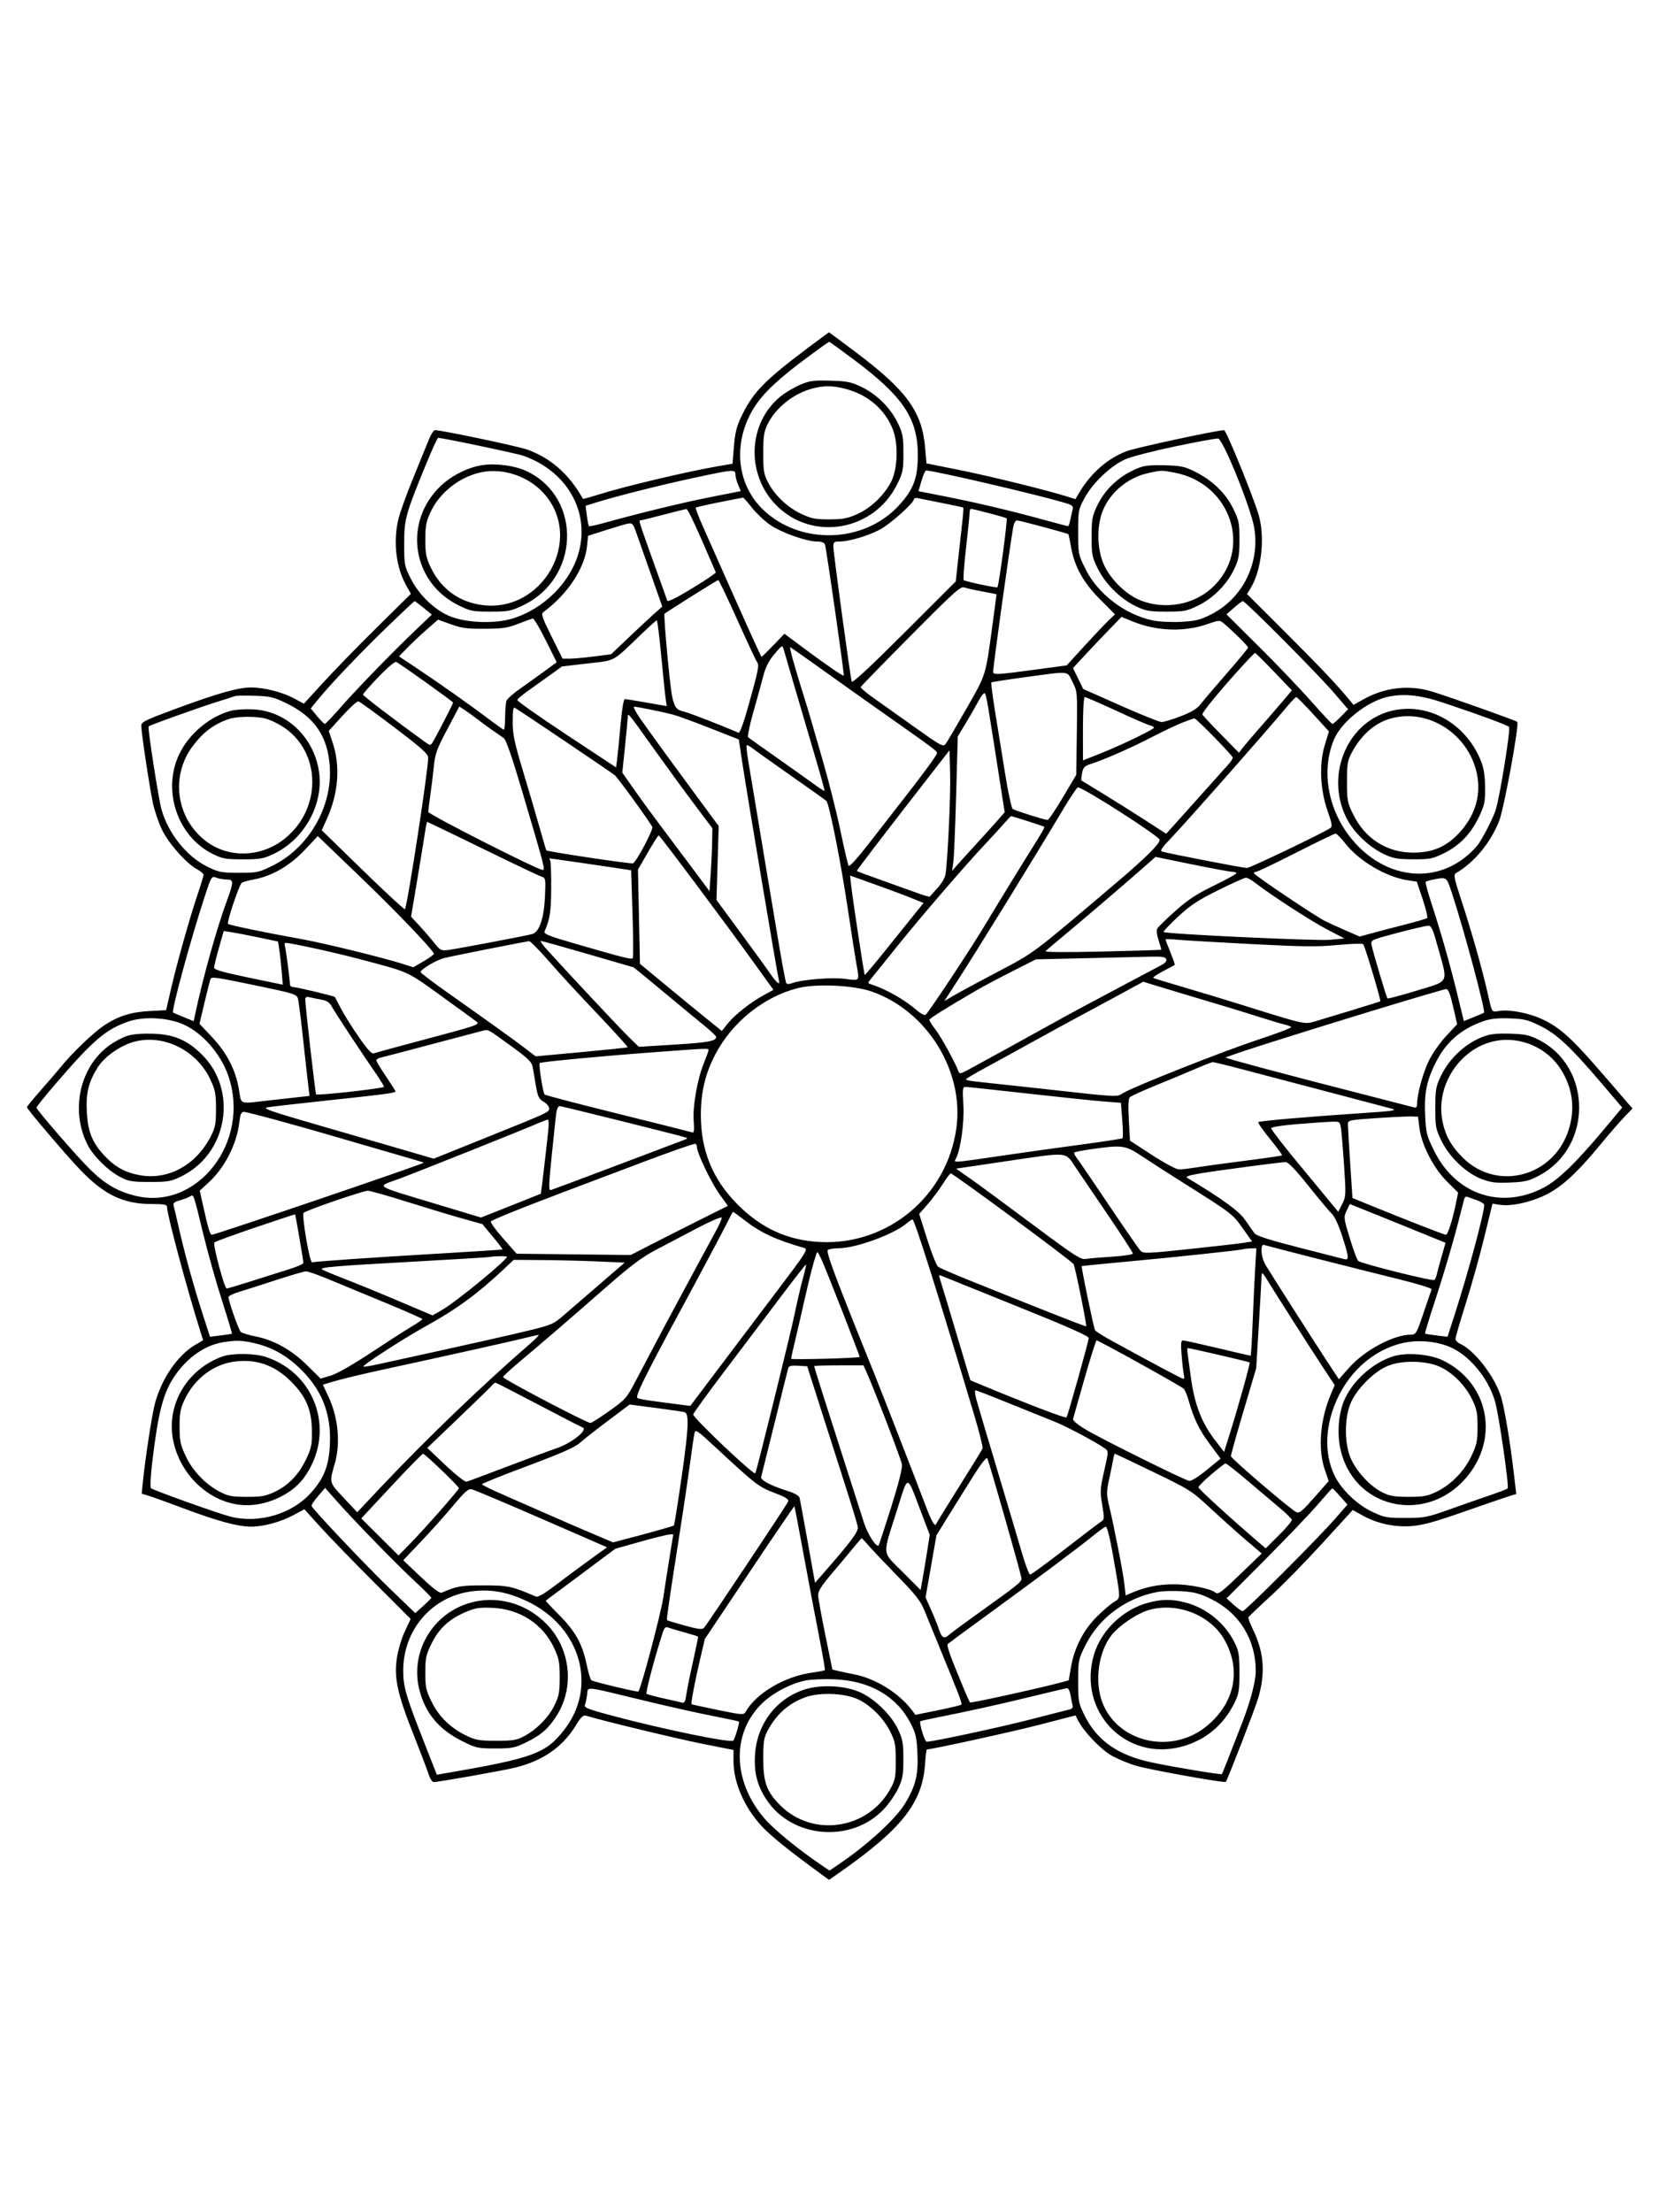 <svg xmlns="http://www.w3.org/2000/svg" width="864" height="1152" viewBox="0 0 864 1152" version="1.1">
	<path d="M 419.912 181.802 C 398.724 197.706, 392.510 204.027, 386.782 215.500 C 383.568 221.939, 382.830 224.854, 382.099 233.996 L 381.500 241.491 374 242.776 C 357.778 245.556, 325.419 253.231, 311.611 257.574 C 307.272 258.939, 303.653 259.930, 303.569 259.778 C 296.607 247.107, 286.775 238.421, 274.500 234.097 C 269.329 232.276, 229.996 224, 226.511 224 C 225.833 224, 224.345 226.363, 223.204 229.250 C 222.064 232.137, 218.388 241.171, 215.036 249.324 C 211.685 257.478, 208.287 266.928, 207.486 270.324 C 204.679 282.226, 206.222 295.335, 211.551 304.871 L 214.001 309.254 196.637 326.377 C 187.087 335.795, 174.541 348.664, 168.758 354.975 L 158.243 366.450 153.372 363.809 C 147.112 360.415, 137.693 358, 130.718 358 C 123.954 358, 112.966 361.131, 90.646 369.417 C 74.992 375.229, 73.506 375.988, 73.574 378.141 C 73.708 382.395, 78.099 411.342, 79.696 418.500 C 80.555 422.350, 82.600 428.350, 84.240 431.832 C 87.569 438.900, 96.961 449.587, 102.434 452.534 C 104.395 453.591, 106 454.943, 106 455.540 C 106 456.137, 104.672 460.555, 103.048 465.357 C 98.909 477.603, 92.188 501.424, 89.104 514.778 L 86.500 526.057 78.500 526.455 C 68.389 526.958, 61.924 528.945, 54.426 533.850 C 48.789 537.538, 37.419 548.447, 31.339 556 C 29.789 557.925, 25.254 563.204, 21.260 567.731 C 17.267 572.258, 14 576.226, 14 576.549 C 14 577.515, 34.832 601.979, 41.917 609.333 C 54.306 622.193, 64.219 626.942, 78.750 626.979 C 85.721 626.997, 87 627.254, 87 628.640 C 87 632.502, 97.123 670.273, 104.308 693.218 L 105.785 697.936 101.508 700.442 C 92.351 705.809, 83.784 718.496, 80.534 731.500 C 78.994 737.665, 75.682 759.323, 74.467 771.173 L 73.783 777.846 77.142 778.824 C 78.989 779.361, 87.250 782.337, 95.500 785.437 C 113.117 792.056, 123.957 795, 130.707 795 C 137.286 795, 146.272 792.544, 152.971 788.916 L 158.499 785.922 166.902 795.211 C 171.524 800.320, 183.983 813.173, 194.589 823.773 L 213.873 843.047 210.807 849.599 C 209.055 853.343, 207.277 859.368, 206.660 863.657 C 205.185 873.895, 207.020 882.247, 215.366 903.275 C 218.981 912.383, 222.512 921.672, 223.213 923.917 C 223.914 926.163, 225.112 928, 225.875 928 C 228.367 928, 262.343 921.965, 268.500 920.429 C 282.688 916.890, 292.920 909.791, 299.725 898.767 C 302.744 893.876, 303.723 892.972, 305.434 893.496 C 314.062 896.140, 352.526 905.423, 365.750 908.054 L 382 911.287 382 916.962 C 382 928.120, 387.411 940.761, 396.442 950.698 C 401.166 955.897, 410.817 963.676, 428.636 976.645 L 431.772 978.928 437.614 974.835 C 469.641 952.400, 480.346 938.796, 481.745 918.750 C 482.042 914.487, 482.469 911, 482.693 911 C 485.295 911, 526.895 901.886, 541.301 898.159 L 560.102 893.296 561.548 896.093 C 564.451 901.707, 572.866 910.585, 578.451 913.926 C 581.600 915.810, 587.625 918.341, 591.838 919.550 C 599.538 921.759, 637.775 928.604, 638.396 927.885 C 639.300 926.838, 654.018 888.776, 655.366 884 C 659.114 870.717, 658.249 860.299, 652.395 848.238 C 650.990 845.344, 649.989 842.629, 650.171 842.205 C 650.352 841.781, 655.531 836.833, 661.680 831.209 C 667.829 825.585, 679.979 813.184, 688.680 803.650 L 704.500 786.317 709.507 789.117 C 717.100 793.363, 726.131 795.345, 735 794.714 C 740.834 794.298, 747.055 792.585, 763 787.005 C 774.275 783.060, 784.887 779.419, 786.581 778.915 L 789.662 777.999 788.341 766.750 C 786.362 749.895, 783.302 731.959, 781.499 726.650 C 777.913 716.086, 767.794 703.142, 760.539 699.836 C 759.142 699.200, 758 698.037, 758 697.251 C 758 696.466, 760.444 688.066, 763.431 678.585 C 766.419 669.103, 770.756 653.570, 773.070 644.067 L 777.278 626.789 780.929 627.373 C 786.874 628.323, 796.953 626.167, 805 622.222 C 813.395 618.107, 821.553 610.570, 833.922 595.500 C 837.985 590.550, 843.307 584.416, 845.749 581.869 L 850.190 577.239 835.197 559.869 C 818.730 540.791, 812.589 535.187, 803.376 530.827 C 796.450 527.550, 786.297 525.569, 780.818 526.426 C 776.675 527.074, 777.186 527.915, 774.482 516 C 771.807 504.209, 766.290 484.763, 761.302 469.537 C 757.051 456.561, 756.853 455.501, 758.493 454.537 C 767.798 449.070, 776.069 439.098, 780.649 427.825 C 783.230 421.475, 791.384 376.992, 790.167 375.903 C 789.302 375.128, 754.557 362.778, 745.645 360.077 C 733.861 356.507, 721.220 357.942, 710.211 364.102 L 704.922 367.061 702.211 363.818 C 695.395 355.663, 687.246 347.086, 669.055 328.916 L 649.447 309.332 651.239 306.416 C 656.940 297.134, 658.893 280.174, 655.603 268.500 C 653.050 259.439, 638.643 224.040, 637.500 224.019 C 634.123 223.957, 591.488 233.137, 586.757 234.945 C 576.717 238.780, 568.089 246.358, 561.972 256.713 L 560.074 259.927 555.287 258.435 C 544.334 255.022, 515.351 247.898, 499.496 244.721 L 482.500 241.316 481.833 233.408 C 480.228 214.384, 472.368 203.508, 445.695 183.405 C 438.102 177.682, 431.802 173.023, 431.695 173.052 C 431.588 173.080, 426.285 177.018, 419.912 181.802 M 428.500 180.224 C 403.161 198.475, 394.765 206.643, 389.600 218.070 C 382.014 234.851, 384.991 253.301, 397.204 265.200 C 416.371 283.874, 449.495 283.122, 467.759 263.599 C 475.698 255.112, 478 249.133, 478 237 C 478 217.949, 470.363 206.517, 444.894 187.441 C 437.960 182.249, 432.110 178.014, 431.894 178.032 C 431.677 178.049, 430.150 179.036, 428.500 180.224 M 416.729 200.365 C 413.554 201.701, 408.905 204.476, 406.397 206.531 C 389.336 220.511, 388.423 247.265, 404.459 263.301 C 423.292 282.134, 455.272 276.474, 467.226 252.193 C 470.230 246.091, 470.500 244.756, 470.500 236.021 C 470.500 227.784, 470.139 225.729, 467.820 220.782 C 464.085 212.813, 457.054 205.644, 449.163 201.759 C 443.319 198.882, 441.536 198.504, 432.558 198.236 C 423.749 197.973, 421.783 198.237, 416.729 200.365 M 422.929 202.367 C 413.161 205.001, 403.986 212.336, 399.780 220.873 C 397.843 224.803, 397.501 227.081, 397.507 236 C 397.513 245.439, 397.783 247.005, 400.173 251.500 C 403.762 258.249, 410.250 264.315, 417.500 267.699 C 422.627 270.092, 424.737 270.494, 432 270.462 C 439.160 270.430, 441.483 269.976, 446.734 267.583 C 453.676 264.419, 460.470 257.884, 464.086 250.892 C 467.468 244.356, 467.933 231.465, 465.063 223.853 C 461.109 213.367, 452.077 205.557, 440.380 202.511 C 433.526 200.726, 429.152 200.690, 422.929 202.367 M 222.080 241.266 C 211.113 268.041, 210.520 270.179, 210.510 283 C 210.500 294.095, 210.620 294.739, 213.905 301.286 C 218.247 309.940, 226.681 317.959, 234.715 321.072 C 243.337 324.413, 257.692 324.896, 266.737 322.149 C 283.451 317.072, 297.507 302.885, 301.586 286.975 C 307 265.855, 295.003 245.315, 272.597 237.346 C 269.187 236.133, 230.287 227.965, 228.167 228.016 C 227.800 228.025, 225.061 233.988, 222.080 241.266 M 612 232.455 C 600.725 234.805, 589.013 237.845, 585.973 239.210 C 578.470 242.580, 569.108 251.470, 564.912 259.208 C 561.589 265.335, 561.500 265.803, 561.500 277.052 C 561.500 288.396, 561.568 288.741, 565.270 296.231 C 571.667 309.176, 585.547 319.852, 600.114 323.032 C 603.314 323.730, 609.606 324.072, 614.741 323.827 C 622.358 323.463, 624.768 322.896, 630.305 320.171 C 647.011 311.946, 656.344 293.410, 653.176 274.749 C 651.415 264.376, 636.898 228.556, 634.368 228.341 C 633.341 228.254, 623.275 230.105, 612 232.455 M 251.186 242.223 C 243.963 243.282, 235.477 247.474, 229.789 252.794 C 209.737 271.551, 214.337 303.179, 238.874 315.259 C 244.971 318.260, 246.200 318.500, 255.479 318.500 C 264.685 318.500, 266.051 318.239, 272.275 315.291 C 301.880 301.268, 303.318 259.556, 274.681 245.545 C 268.504 242.523, 258.651 241.130, 251.186 242.223 M 593.844 243.338 C 583.455 247.208, 575.636 254.281, 571.135 263.880 C 568.837 268.780, 568.500 270.783, 568.500 279.522 C 568.500 288.798, 568.741 290.033, 571.734 296.111 C 575.681 304.128, 583.727 312.046, 591.747 315.804 C 596.795 318.170, 598.727 318.500, 607.515 318.500 C 616.787 318.500, 618.020 318.259, 624.120 315.259 C 632.055 311.356, 639.075 304.208, 642.820 296.218 C 645.139 291.271, 645.500 289.216, 645.500 280.979 C 645.500 272.263, 645.226 270.901, 642.259 264.874 C 638.352 256.938, 631.671 250.395, 622.876 245.891 C 617.233 243.001, 615.408 242.588, 607 242.301 C 600.697 242.085, 596.270 242.434, 593.844 243.338 M 250.407 245.973 C 239.399 248.311, 228.979 256.509, 224.313 266.500 C 221.936 271.589, 221.510 273.790, 221.505 281 C 221.501 288.101, 221.934 290.425, 224.135 295.120 C 229.316 306.169, 238.336 313.057, 250.078 314.932 C 282.410 320.092, 304.803 280.547, 283.035 256.729 C 274.916 247.845, 261.856 243.540, 250.407 245.973 M 361 248.928 C 344.007 252.578, 320.949 258.394, 310.240 261.732 L 304.980 263.371 305.626 268.436 C 305.981 271.221, 306.451 273.704, 306.671 273.953 C 306.892 274.202, 309.868 273.628, 313.286 272.677 C 332.583 267.311, 355.461 261.734, 369.648 258.937 L 385.795 255.754 384.398 252.409 C 383.629 250.569, 383 248.150, 383 247.032 C 383 244.328, 382.020 244.412, 361 248.928 M 479.914 250.392 L 478.327 255.781 491.914 258.456 C 508.462 261.715, 526.312 265.929, 543.098 270.540 C 550.027 272.443, 555.933 274, 556.223 274 C 556.513 274, 557.010 272.702, 557.327 271.117 C 557.644 269.531, 558.188 267.099, 558.536 265.712 C 559.126 263.362, 558.789 263.081, 553.554 261.559 C 538.059 257.054, 486.140 244.993, 482.284 245.002 C 481.853 245.003, 480.786 247.429, 479.914 250.392 M 597.972 246.359 C 586.603 248.808, 576.645 257.722, 573.519 268.247 C 571.307 275.695, 571.577 285.135, 574.208 292.351 C 577.238 300.661, 586.156 309.721, 594.339 312.802 C 606.858 317.515, 621.362 314.975, 630.901 306.399 C 652.727 286.776, 641.432 251.618, 611.526 246.089 C 604.679 244.824, 605.138 244.815, 597.972 246.359 M 374.622 261.540 C 368.089 262.851, 362.554 264.113, 362.322 264.345 C 362.090 264.577, 363.870 269.206, 366.278 274.633 C 389.474 326.917, 396.270 342, 396.630 342 C 396.861 342, 399.626 339.306, 402.775 336.012 L 408.500 330.025 418 337.089 C 430.182 346.148, 439.079 352.272, 439.430 351.840 C 439.805 351.379, 430.325 285.288, 429.621 283.455 C 429.280 282.567, 427.706 282, 425.583 282 C 419.953 282, 406.822 277.336, 401.004 273.269 C 398.038 271.196, 393.786 267.171, 391.556 264.324 C 389.325 261.478, 387.275 259.150, 387 259.152 C 386.725 259.154, 381.155 260.229, 374.622 261.540 M 476 259.889 C 476 261.867, 463.676 272.893, 458.233 275.786 C 452.043 279.075, 442.097 282, 437.106 282 C 434.435 282, 434 282.361, 434 284.578 C 434 287.760, 442.873 352.944, 443.579 354.948 C 443.918 355.911, 453.092 347.398, 470.925 329.574 L 497.762 302.752 498.962 291.626 C 499.622 285.507, 500.573 276.935, 501.075 272.577 C 501.577 268.219, 501.847 264.513, 501.675 264.342 C 501.503 264.170, 496.669 263.116, 490.931 261.999 C 485.194 260.882, 479.488 259.742, 478.250 259.465 C 477.012 259.188, 476 259.379, 476 259.889 M 345.500 268.043 C 339.450 269.635, 334.110 270.952, 333.633 270.969 C 332.548 271.008, 332.467 270.745, 340.441 293 C 344.086 303.175, 347.265 312.064, 347.504 312.753 C 347.790 313.574, 352.270 311.371, 360.505 306.359 C 367.416 302.154, 372.943 298.414, 372.786 298.048 C 362.508 274.121, 358.305 265.061, 357.500 265.101 C 356.950 265.127, 351.550 266.451, 345.500 268.043 M 504.955 267.250 C 504.930 268.488, 504.092 276.700, 503.093 285.500 C 502.094 294.300, 501.552 301.764, 501.888 302.086 C 502.613 302.780, 519.083 306.284, 519.439 305.820 C 520.256 304.753, 524.842 270.458, 524.239 269.927 C 523.602 269.367, 507.026 265, 505.536 265 C 505.241 265, 504.980 266.012, 504.955 267.250 M 527.634 274.750 C 525.252 288.991, 516.976 348.759, 517.210 350.032 C 517.469 351.435, 519.550 351.330, 536.516 349.052 L 555.531 346.500 564.655 336.500 C 569.673 331, 575.331 325.020, 577.228 323.210 L 580.678 319.920 573.003 312.210 C 564.218 303.385, 559.625 295.159, 557.810 285 C 557.172 281.425, 556.566 278.375, 556.464 278.222 C 556.150 277.754, 531.031 271, 529.602 271 C 528.831 271, 527.995 272.594, 527.634 274.750 M 326.500 272.779 C 325.400 273.014, 320.400 274.511, 315.390 276.105 L 306.279 279.004 305.726 284.366 C 304.534 295.912, 295.663 309.360, 283.090 318.679 C 281.682 319.723, 282.157 321.180, 287.245 331.429 L 292.989 343 296.677 343 C 298.705 343, 304.392 342.483, 309.315 341.852 L 318.266 340.704 327.383 332.018 C 332.397 327.241, 338.388 321.652, 340.696 319.598 L 344.892 315.865 338.859 298.682 C 335.541 289.232, 332.148 279.588, 331.319 277.251 C 329.625 272.473, 329.308 272.179, 326.500 272.779 M 360.013 310.630 C 352.596 315.310, 346.329 319.338, 346.087 319.580 C 345.446 320.221, 348.911 357.704, 350.098 362.961 C 351.347 368.494, 352.316 369.691, 356.245 370.554 C 358.656 371.083, 378.200 378.697, 384.597 381.599 C 385.278 381.908, 387.263 376.492, 389.836 367.298 C 394.987 348.895, 395.494 346.318, 394.270 344.752 C 393.731 344.064, 389.098 334.163, 383.973 322.750 C 378.849 311.337, 374.396 302.027, 374.078 302.060 C 373.760 302.093, 367.431 305.949, 360.013 310.630 M 474.275 331.050 C 460.099 345.340, 448.383 357.376, 448.240 357.797 C 448.096 358.218, 451.150 360.798, 455.025 363.531 C 458.901 366.264, 468.610 373.158, 476.602 378.850 C 490.231 388.558, 491.219 389.085, 492.512 387.350 C 493.270 386.333, 498.137 378.075, 503.326 369 C 513.696 350.866, 513.224 352.401, 516.985 324.615 C 518.093 316.429, 519 309.638, 519 309.525 C 519 309.413, 515.737 308.741, 511.750 308.032 C 507.762 307.324, 503.499 306.367, 502.275 305.906 C 500.301 305.163, 497.140 308.002, 474.275 331.050 M 201.818 326.291 C 187.774 339.850, 172.455 355.924, 165.661 364.230 L 161.822 368.923 165.161 372.943 C 166.998 375.155, 168.796 376.972, 169.159 376.982 C 169.521 376.992, 173.067 373.288, 177.038 368.750 C 185.529 359.050, 204.093 339.901, 216.279 328.276 L 224.899 320.051 220.597 316.526 C 218.230 314.587, 216.115 313.018, 215.897 313.041 C 215.679 313.063, 209.343 319.025, 201.818 326.291 M 642.625 316.506 L 638.750 319.928 655.646 336.714 C 664.939 345.946, 677.213 358.788, 682.921 365.250 C 688.630 371.712, 693.592 377, 693.948 377 C 694.303 377, 696.279 375.275, 698.337 373.167 L 702.081 369.333 694.409 360.417 C 686.002 350.644, 648.526 312.975, 647.278 313.042 C 646.850 313.065, 644.756 314.623, 642.625 316.506 M 576.690 328.875 C 572.645 333.069, 566.966 339.065, 564.070 342.200 L 558.804 347.900 561.466 353.341 L 564.128 358.782 583.511 367.391 C 594.172 372.126, 603.833 376, 604.980 376 C 606.126 376, 610.610 374.633, 614.943 372.962 C 620.729 370.730, 623.505 369.027, 625.397 366.546 C 626.814 364.689, 632.929 357.495, 638.987 350.560 C 645.044 343.625, 650 337.610, 650 337.192 C 650 336.459, 641.808 328.338, 637.312 324.614 C 635.192 322.858, 634.926 322.870, 628.812 325 C 616.718 329.212, 602.538 328.720, 589.996 323.655 L 584.046 321.251 576.690 328.875 M 270 324.797 C 264.469 326.983, 261.860 327.376, 252.500 327.433 C 243.280 327.489, 240.419 327.110, 234.821 325.090 L 228.141 322.680 222.321 327.757 C 219.119 330.549, 214.539 334.850, 212.143 337.314 L 207.786 341.793 217.143 348.035 C 229.498 356.278, 244.680 366.994, 254.191 374.185 C 258.421 377.383, 262.133 380, 262.441 380 C 262.748 380, 263.032 376.962, 263.070 373.250 C 263.109 369.538, 263.446 365.739, 263.820 364.809 C 264.194 363.879, 267.200 361.218, 270.500 358.896 C 273.800 356.573, 279.520 352.467, 283.212 349.771 L 289.923 344.868 284.232 333.434 C 281.101 327.145, 278.081 322.051, 277.520 322.114 C 276.959 322.177, 273.575 323.384, 270 324.797 M 334 330.239 C 318.498 345.108, 320.993 343.748, 305.997 345.500 L 292.674 347.057 286.143 351.779 C 282.551 354.375, 277.373 358.081, 274.635 360.013 C 271.898 361.945, 269.545 363.970, 269.408 364.513 C 269.270 365.056, 280.784 373.175, 294.994 382.556 L 320.831 399.612 321.381 395.556 C 321.683 393.325, 322.476 385.313, 323.144 377.750 C 323.886 369.347, 324.775 364.014, 325.429 364.036 C 326.018 364.056, 331.163 364.891, 336.862 365.892 L 347.225 367.712 346.643 363.606 C 346.323 361.348, 345.284 351.288, 344.335 341.250 C 343.385 331.212, 342.359 323.010, 342.054 323.023 C 341.749 323.035, 338.125 326.282, 334 330.239 M 403.287 340.658 C 400.343 344.174, 398.689 347.431, 397.506 352.042 C 396.595 355.594, 394.263 364.057, 392.324 370.850 C 390.386 377.642, 389.182 383.538, 389.650 383.952 C 390.117 384.366, 396.800 389.125, 404.500 394.527 C 412.200 399.929, 420.897 406.111, 423.827 408.265 C 426.756 410.418, 429.273 412.027, 429.419 411.840 C 429.566 411.653, 427.285 403.400, 424.350 393.500 C 421.415 383.600, 416.722 367.625, 413.920 358 C 411.119 348.375, 408.508 339.427, 408.119 338.116 C 407.436 335.817, 407.263 335.908, 403.287 340.658 M 413.065 343.993 C 414.131 347.838, 416.318 355.151, 417.926 360.243 C 419.534 365.334, 421.290 371.075, 421.827 373 C 422.365 374.925, 425.338 385.215, 428.435 395.866 C 431.531 406.517, 435.676 422.942, 437.645 432.366 C 439.614 441.790, 441.538 450.076, 441.920 450.780 C 442.369 451.610, 446.468 447.078, 453.557 437.914 C 459.576 430.133, 466.322 421.457, 468.550 418.634 C 479.139 405.210, 488 393.179, 488 392.225 C 488 391.077, 486.872 390.231, 461 371.996 C 451.375 365.211, 436.381 354.562, 427.679 348.330 C 418.978 342.099, 411.694 337, 411.493 337 C 411.292 337, 411.999 340.147, 413.065 343.993 M 645.676 348.250 C 634.696 360.369, 625.883 371.158, 626.212 372.080 C 626.370 372.525, 630.715 377.182, 635.868 382.430 L 645.235 391.971 647.357 389.235 C 648.523 387.731, 652.640 382.900, 656.504 378.500 C 660.368 374.100, 665.619 368.025, 668.172 365 L 672.813 359.500 663.465 349.750 C 658.323 344.387, 653.899 340, 653.634 340 C 653.368 340, 649.787 343.712, 645.676 348.250 M 197.122 352.493 C 192.655 357.146, 189.022 361.301, 189.050 361.727 C 189.090 362.362, 205.303 374.755, 220.766 385.971 C 224.080 388.375, 224.205 388.390, 225.336 386.512 C 227.434 383.033, 235.954 366.515, 235.977 365.881 C 235.996 365.380, 210.446 347.098, 206.372 344.697 C 205.726 344.317, 201.774 347.648, 197.122 352.493 M 534.108 352.607 C 524.542 353.896, 516.521 355.146, 516.283 355.383 C 516.045 355.621, 516.969 362.720, 518.335 371.158 C 519.702 379.596, 522.053 394.150, 523.560 403.500 C 525.067 412.850, 526.795 420.841, 527.400 421.259 C 528.655 422.124, 544.096 427, 545.582 427 C 546.120 427, 549.697 421.712, 553.530 415.250 L 560.500 403.500 560.804 381.822 C 561.106 360.243, 561.096 360.122, 558.537 355.072 C 555.543 349.164, 557.889 349.401, 534.108 352.607 M 509.514 365.204 C 507.944 368.117, 504.891 373.425, 502.729 377 L 498.799 383.500 497.956 414 C 497.492 430.775, 496.831 446.525, 496.487 449 L 495.860 453.500 498.032 451 C 499.227 449.625, 503.914 444.450, 508.449 439.500 C 512.983 434.550, 518.164 428.807, 519.961 426.738 L 523.229 422.975 519.602 399.738 C 514.348 366.070, 513.763 362.640, 513.030 361.204 C 512.608 360.377, 511.334 361.825, 509.514 365.204 M 122.500 362.448 C 121.950 362.670, 117.900 363.974, 113.500 365.345 C 103.922 368.331, 78.089 377.578, 77.399 378.267 C 76.795 378.872, 82.551 416.008, 84.100 421.500 C 87.624 433.993, 97.208 446.009, 107.811 451.226 C 113.987 454.265, 115.184 454.500, 124.482 454.497 C 134.113 454.495, 134.800 454.345, 142.281 450.613 C 160.907 441.321, 173.094 420.097, 171.763 399.272 C 170.751 383.450, 163.739 373.235, 149.035 366.164 C 142.407 362.976, 140.556 362.544, 132.535 362.309 C 127.566 362.163, 123.050 362.226, 122.500 362.448 M 722.281 362.970 C 711.806 365.459, 698.673 375.934, 694.849 384.850 C 687.530 401.913, 691.895 423.703, 705.685 438.941 C 724.450 459.678, 752.161 460.358, 769.214 440.500 C 771.519 437.816, 777.476 426.379, 778.913 421.880 C 781.101 415.028, 786.835 379.523, 785.910 378.554 C 784.946 377.543, 770.937 372.376, 751.721 365.943 C 739.586 361.881, 730.657 360.979, 722.281 362.970 M 564 379.475 L 564 395.950 566.250 395.077 C 576.296 391.178, 580.876 389.212, 590.250 384.775 C 596.163 381.977, 601 379.356, 601 378.952 C 601 378.548, 599.916 377.945, 598.590 377.612 C 597.265 377.279, 589.384 373.856, 581.078 370.004 C 572.771 366.152, 565.531 363, 564.988 363 C 564.377 363, 564 369.295, 564 379.475 M 670.464 367.750 C 658.991 381.512, 617.074 428.998, 609.149 437.212 C 605.279 441.223, 604.064 443.069, 605.069 443.411 C 607.653 444.290, 647.455 452.007, 649.389 452.003 C 651.028 452, 689.165 433.737, 692.854 431.189 C 693.963 430.423, 693.705 428.827, 691.431 422.377 C 687.507 411.244, 686.926 397.896, 689.935 387.990 L 692.097 380.869 683.940 371.935 C 679.454 367.021, 675.478 363, 675.104 363 C 674.730 363, 672.642 365.137, 670.464 367.750 M 178.314 372.790 L 171.189 380.642 173.168 386.503 C 177.319 398.797, 176.315 412.864, 170.335 426.188 L 167.567 432.357 188.947 453.181 C 200.707 464.634, 210.574 473.759, 210.876 473.458 C 212.086 472.247, 223 401.228, 223 394.560 C 223 392.622, 219.613 389.587, 205.447 378.829 C 195.793 371.498, 187.342 365.373, 186.666 365.219 C 185.991 365.064, 182.232 368.471, 178.314 372.790 M 232.967 379.708 C 227.404 390.197, 226.622 392.384, 225.892 399.500 C 225.440 403.900, 224.614 410.650, 224.055 414.500 C 223.497 418.350, 223.031 422.072, 223.020 422.770 C 223 424.034, 280.025 453, 282.532 453 C 284.039 453, 283.956 452.679, 271.942 412.030 C 266.603 393.964, 263.544 385.168, 262.309 384.327 C 256.632 380.456, 253.376 378.125, 249.184 374.931 C 246.608 372.968, 243.312 370.587, 241.861 369.639 L 239.222 367.915 232.967 379.708 M 267 375.776 C 267 382.444, 267.837 386.451, 272.393 401.585 C 275.359 411.438, 279.244 424.675, 281.026 431 C 282.808 437.325, 284.386 442.642, 284.533 442.816 C 285.100 443.490, 328.554 450.001, 329.657 449.578 C 331.380 448.917, 340.275 432.159, 339.699 430.659 C 338.932 428.660, 322.083 405.382, 320.188 403.702 C 318.857 402.523, 273.157 371.687, 268.198 368.623 C 267.306 368.071, 267 369.897, 267 375.776 M 334.169 375.250 C 342.030 386.285, 351.262 398.968, 363.346 415.331 L 374.298 430.161 373.719 449.421 L 373.141 468.680 385.600 485.590 C 392.452 494.891, 399.508 504.629, 401.279 507.232 C 404.541 512.025, 406.579 513.448, 405.598 510.250 C 404.957 508.156, 388.852 412.293, 386.454 396.286 L 384.773 385.073 369.636 379.115 C 361.311 375.838, 352.700 372.693, 350.500 372.126 C 344.885 370.678, 331.748 368.002, 330.253 368.001 C 329.566 368, 331.329 371.262, 334.169 375.250 M 120.618 370.054 C 109.636 372.798, 98.669 381.846, 93.486 392.439 C 84.239 411.339, 92.314 435.622, 110.875 444.738 C 115.879 447.195, 117.604 447.500, 126.500 447.500 C 135.271 447.500, 137.207 447.169, 142.253 444.804 C 158.876 437.014, 169.075 418.025, 165.949 400.685 C 162.762 383.005, 148.575 370.092, 131.555 369.379 C 127.675 369.217, 122.753 369.520, 120.618 370.054 M 723.929 370.367 C 700.627 376.650, 689.649 405.445, 702.109 427.603 C 705.887 434.322, 713.686 441.501, 720.782 444.792 C 725.682 447.064, 727.861 447.448, 736.009 447.472 C 744.743 447.498, 746.057 447.235, 752.131 444.250 C 760.233 440.269, 766.097 434.126, 770.335 425.180 C 773.148 419.243, 773.492 417.555, 773.425 410 C 773.372 403.963, 772.765 400.024, 771.330 396.406 C 763.388 376.375, 743.061 365.209, 723.929 370.367 M 326.970 373.050 C 326.954 373.848, 326.301 380.767, 325.519 388.427 L 324.098 402.355 330.454 411.427 C 333.950 416.417, 340.721 425.675, 345.500 432 C 350.280 438.325, 357.635 448.132, 361.845 453.793 L 369.500 464.085 370.138 454.793 C 370.489 449.682, 370.827 442.308, 370.888 438.406 L 371 431.313 361.674 418.906 C 356.545 412.083, 347.047 399.075, 340.568 390 C 327.221 371.304, 327.011 371.043, 326.970 373.050 M 119.500 374.333 C 111.624 376.928, 105.959 381.118, 100.432 388.437 C 88.608 404.094, 91.723 426.298, 107.401 438.127 C 119.320 447.119, 136.422 446.450, 148.544 436.518 C 168.840 419.887, 166.908 388.758, 144.850 377.001 C 139.606 374.206, 137.290 373.591, 131.025 373.329 C 126.618 373.146, 121.843 373.561, 119.500 374.333 M 723.340 374.435 C 715.701 376.824, 708.887 382.908, 704.226 391.500 C 701.767 396.033, 701.513 397.483, 701.507 407.016 C 701.500 416.893, 701.700 417.938, 704.793 424.226 C 710.968 436.778, 722.365 444, 736 444 C 745.630 444, 752.444 441.271, 758.879 434.835 C 768.622 425.093, 772.078 412.810, 768.562 400.428 C 762.916 380.544, 742.087 368.572, 723.340 374.435 M 616.065 376.191 C 613.076 377.339, 605.636 380.864, 599.531 384.026 C 588.762 389.603, 575.307 395.500, 567.853 397.909 C 564.796 398.897, 564.098 399.662, 563.539 402.646 C 563.171 404.603, 563.013 406.303, 563.186 406.423 C 563.358 406.544, 568.225 409.516, 574 413.028 C 579.775 416.541, 589.639 422.733, 595.920 426.790 L 607.339 434.166 609.927 431.333 C 611.350 429.775, 618.136 422.207, 625.007 414.516 C 631.878 406.824, 638.513 399.404, 639.750 398.026 C 640.987 396.648, 642 395.057, 642 394.491 C 642 393.463, 622.893 373.954, 621.982 374.052 C 621.717 374.081, 619.054 375.043, 616.065 376.191 M 389.608 395.750 C 390.348 400.012, 392.060 410.250, 393.413 418.500 C 396.007 434.317, 401.121 464.912, 405.994 493.774 C 407.599 503.274, 409.172 511.470, 409.491 511.985 C 409.851 512.568, 411.027 512.560, 412.594 511.964 C 417.558 510.077, 433.303 508.817, 440.250 509.751 C 447.948 510.786, 447.690 511.135, 446.004 501.934 C 445.457 498.945, 443.426 485.925, 441.492 473 C 437.829 448.524, 431.827 418.368, 430.353 417.035 C 429.884 416.611, 421.625 410.739, 412 403.987 C 402.375 397.235, 393.427 390.876, 392.115 389.855 C 390.803 388.835, 389.400 388, 388.996 388 C 388.593 388, 388.868 391.488, 389.608 395.750 M 488.743 398.103 C 459.659 435.470, 445.987 453.320, 446.249 453.582 C 446.420 453.753, 452.397 455.975, 459.530 458.520 C 466.664 461.065, 475.096 464.081, 478.268 465.222 C 481.440 466.364, 484.140 467.111, 484.268 466.883 C 484.396 466.656, 486.164 464.676, 488.198 462.485 C 490.231 460.293, 492.113 457.150, 492.380 455.500 C 493.546 448.279, 495.129 414.420, 494.829 403.103 L 494.500 390.706 488.743 398.103 M 554.094 420.774 C 537.693 448.234, 508.553 495.470, 497.564 512.408 L 491.784 521.317 496.642 518.461 C 499.314 516.890, 509.670 511.297, 519.656 506.032 C 539.166 495.745, 536.879 497.462, 581.391 459.672 C 596.505 446.840, 603.914 439.515, 603.970 437.346 C 604.015 435.598, 564.016 409.950, 561.360 410.024 C 560.887 410.037, 557.617 414.874, 554.094 420.774 M 522.533 429.250 C 520.494 431.587, 516.478 435.975, 513.608 439 C 503.383 449.777, 479.281 477.746, 467.073 493 C 460.250 501.525, 454.006 509.278, 453.198 510.229 C 451.887 511.771, 451.932 512.024, 453.614 512.564 C 461.508 515.099, 471.196 520.599, 477.471 526.109 C 479.379 527.784, 481.428 528.853, 482.025 528.485 C 483.306 527.693, 505.631 494.014, 512.507 482.500 C 518.464 472.526, 534.986 445.604, 540.296 437.220 C 542.484 433.766, 544.100 430.778, 543.887 430.579 C 543.521 430.237, 527.265 425, 526.569 425 C 526.388 425, 524.572 426.913, 522.533 429.250 M 221.441 432.750 C 221.067 435.363, 219.257 446.472, 217.419 457.438 L 214.078 477.376 218.316 481.938 C 220.647 484.447, 224.117 488.458, 226.027 490.852 C 229.291 494.944, 229.738 495.173, 233.499 494.693 C 238.160 494.097, 274.660 487.170, 277.267 486.386 C 280.857 485.306, 283.294 478.195, 283.789 467.357 C 284.240 457.493, 284.190 457.195, 281.975 456.492 C 280.723 456.095, 266.919 449.521, 251.300 441.885 C 235.680 434.248, 222.726 428, 222.512 428 C 222.298 428, 221.816 430.137, 221.441 432.750 M 675 444.034 C 664.275 449.475, 654.938 453.943, 654.250 453.963 C 653.563 453.984, 653.017 454.337, 653.039 454.750 C 653.085 455.648, 685.001 477.099, 690 479.592 C 691.925 480.552, 696.787 482.772, 700.805 484.526 L 708.110 487.716 714.805 485.884 C 718.487 484.876, 726.225 482.852, 732 481.385 C 737.775 479.919, 742.836 478.423, 743.247 478.062 C 743.658 477.701, 742.613 473.287, 740.925 468.253 L 737.855 459.101 733.265 458.413 C 721.849 456.701, 707.815 448.419, 700.520 439.090 C 698.331 436.290, 696.081 434.032, 695.520 434.071 C 694.959 434.109, 685.725 438.593, 675 444.034 M 158.609 442.709 C 150.910 450.888, 141.622 456.238, 132.035 458.016 C 129.029 458.574, 126.246 459.361, 125.850 459.765 C 124.376 461.268, 117.986 480.384, 118.729 481.067 C 119.510 481.786, 137.431 485.512, 157.500 489.128 C 168.879 491.178, 199.075 498.576, 209.366 501.834 L 215.231 503.691 220.578 500.596 C 223.519 498.893, 225.942 497.156, 225.963 496.736 C 226.041 495.147, 206.494 474.754, 186.386 455.444 L 165.500 435.388 158.609 442.709 M 337.373 443.940 L 332.247 452.842 332.768 477.379 L 333.289 501.916 346.333 512.708 C 353.507 518.644, 363.102 526.510, 367.654 530.188 L 375.930 536.876 378.933 533.084 C 382.518 528.559, 390.765 522.047, 397.755 518.225 L 402.815 515.458 393.828 502.979 C 378.160 481.221, 343.625 434.999, 343.051 435.019 C 342.748 435.029, 340.193 439.044, 337.373 443.940 M 593.641 453.396 C 585.467 460.604, 562.704 480.028, 551.500 489.356 C 548.200 492.104, 545.050 494.772, 544.500 495.286 C 543.880 495.865, 555.086 495.951, 574 495.511 C 590.775 495.121, 604.611 494.698, 604.747 494.571 C 604.883 494.443, 604.286 492.260, 603.420 489.719 C 602.437 486.836, 602.173 484.514, 602.715 483.544 C 603.194 482.689, 607.391 478.589, 612.043 474.433 C 618.634 468.543, 623.077 465.620, 632.180 461.188 C 638.605 458.059, 643.892 455.163, 643.930 454.750 C 643.969 454.337, 642.987 453.988, 641.750 453.974 C 640.513 453.959, 631.013 452.208, 620.641 450.082 L 601.782 446.217 593.641 453.396 M 286.519 448.030 C 286.869 448.596, 287.114 455.134, 287.063 462.558 C 286.978 474.981, 286.450 478.415, 283.603 485.055 C 283.055 486.332, 285.933 487.477, 299.718 491.464 C 326.017 499.070, 328.998 499.812, 329.571 498.886 C 329.866 498.408, 329.791 487.933, 329.405 475.608 L 328.702 453.199 321.101 452.033 C 312.683 450.742, 286.752 447, 286.220 447 C 286.034 447, 286.168 447.463, 286.519 448.030 M 106.627 466.800 C 99.334 489.062, 89.087 526.691, 90.142 527.337 C 90.339 527.457, 92.838 528.506, 95.695 529.668 L 100.889 531.781 101.543 528.641 C 105.355 510.337, 112.735 483.834, 118.032 469.428 C 121.814 459.141, 121.817 458, 118.065 458 C 116.451 458, 114.006 457.572, 112.631 457.050 C 110.172 456.115, 110.076 456.270, 106.627 466.800 M 443.305 461.223 C 444.161 468.885, 449.990 507.323, 450.350 507.683 C 450.517 507.851, 455.570 501.850, 461.577 494.347 C 467.585 486.845, 474.411 478.345, 476.747 475.459 L 480.995 470.211 474.247 467.492 C 470.536 465.996, 461.923 462.786, 455.107 460.359 L 442.715 455.945 443.305 461.223 M 634.500 463.537 C 623.835 468.807, 620.063 471.296, 613.501 477.398 C 609.101 481.488, 605.726 485.058, 606.001 485.331 C 607.061 486.384, 685.341 490.053, 692.639 489.391 L 700.207 488.705 691.340 484.103 C 683.002 479.775, 661.939 466.141, 653.856 459.840 C 651.852 458.278, 649.602 457.026, 648.856 457.057 C 648.110 457.088, 641.650 460.004, 634.500 463.537 M 746.739 457.959 C 744.670 458.361, 742.754 458.913, 742.479 459.187 C 742.205 459.462, 743.571 464.542, 745.516 470.478 C 750.437 485.501, 755.155 502.112, 759.049 518.120 L 762.361 531.739 767.430 529.689 C 770.219 528.562, 772.659 527.524, 772.853 527.384 C 773.823 526.680, 762.415 484.075, 756.216 465.252 C 753.335 456.502, 753.520 456.644, 746.739 457.959 M 727.671 485.818 C 714.186 489.384, 713.854 489.537, 714.291 491.987 C 714.880 495.290, 722.044 519.373, 722.606 519.937 C 722.845 520.177, 729.669 518.351, 737.770 515.879 C 755.110 510.589, 754.160 512.460, 748.995 493.750 C 746.129 483.372, 745.502 482.009, 743.625 482.081 C 742.456 482.126, 735.277 483.808, 727.671 485.818 M 114 493.663 C 112.625 498.524, 111.500 503.140, 111.500 503.922 C 111.500 504.960, 116.330 506.347, 129.387 509.059 L 147.274 512.773 146.651 505.399 C 146.308 501.343, 145.749 496.284, 145.409 494.157 L 144.791 490.289 134.645 488.161 C 129.065 486.990, 122.700 485.761, 120.500 485.429 L 116.500 484.827 114 493.663 M 607 489.211 C 607 489.455, 608.149 492.484, 609.554 495.940 C 610.959 499.397, 611.971 502.340, 611.804 502.480 C 611.637 502.620, 608.882 504.098, 605.682 505.766 C 602.483 507.434, 600.233 509.010, 600.682 509.269 C 601.132 509.527, 608.025 511.642, 616 513.969 C 623.975 516.295, 637.475 520.381, 646 523.049 C 680.177 533.745, 679.353 533.562, 685.257 531.768 C 688.141 530.893, 696.800 528.269, 704.500 525.939 C 712.200 523.609, 718.663 521.569, 718.863 521.405 C 719.332 521.021, 710.869 492.758, 709.965 491.689 C 709.587 491.243, 703.642 491.425, 696.753 492.093 C 686.332 493.103, 678.792 493.026, 651.864 491.630 C 634.064 490.708, 616.688 489.686, 613.250 489.360 C 609.813 489.034, 607 488.967, 607 489.211 M 255 494.031 C 244.275 496.142, 233.601 498.344, 231.280 498.923 C 227.197 499.942, 219.115 504.757, 219.038 506.216 C 219.017 506.611, 225.188 511.306, 232.750 516.650 C 256.742 533.605, 267.338 541.212, 273.231 545.712 L 278.962 550.088 302.731 547.888 C 315.804 546.679, 326.674 545.548, 326.886 545.375 C 327.098 545.203, 321.201 538.635, 313.782 530.781 C 296.443 512.426, 294.525 510.343, 284.738 499.250 C 280.250 494.163, 276.110 490.043, 275.539 490.096 C 274.968 490.149, 265.725 491.919, 255 494.031 M 285.047 494.750 C 296.575 507.481, 322.446 535.096, 327.265 539.814 L 332.693 545.129 351.597 543.955 C 369.040 542.872, 373 542.129, 373 539.937 C 373 539.487, 369.783 536.504, 365.850 533.309 C 361.918 530.114, 355.731 525.004, 352.100 521.953 C 348.470 518.902, 342.019 513.559, 337.764 510.079 L 330.027 503.753 306.362 496.877 C 293.347 493.095, 282.258 490, 281.721 490 C 281.184 490, 282.681 492.137, 285.047 494.750 M 148.394 492.750 C 148.931 494.526, 151 510.384, 151 512.724 C 151 513.426, 151.787 514.012, 152.750 514.026 C 154.660 514.055, 174.065 518.673, 174.425 519.185 C 174.547 519.358, 175.906 521.975, 177.445 525 C 178.984 528.025, 183.157 534.694, 186.719 539.820 C 191.645 546.909, 193.590 548.985, 194.847 548.496 C 195.756 548.143, 208.581 544.641, 223.347 540.714 C 248.297 534.080, 250.054 533.467, 248.221 532.038 C 247.136 531.192, 238.759 525.100, 229.606 518.500 C 211.476 505.427, 213.624 506.377, 185.500 498.995 C 172.741 495.646, 151.399 491.013, 148.683 491.003 C 148.233 491.001, 148.103 491.788, 148.394 492.750 M 566 498.965 L 539.500 499.576 527 505.913 C 520.125 509.398, 512.025 513.691, 509 515.454 C 491.883 525.427, 484 530.369, 484 531.128 C 484 531.598, 485.544 534.005, 487.431 536.478 C 490.351 540.303, 497.585 553.545, 499.242 558.098 C 499.657 559.238, 500.476 559.112, 503.626 557.419 C 510.024 553.981, 538.896 538.104, 548 533.017 C 552.675 530.404, 560.325 526.234, 565 523.749 C 569.675 521.264, 579.800 515.870, 587.500 511.762 C 595.200 507.654, 602.947 503.549, 604.716 502.639 C 606.843 501.544, 607.737 500.479, 607.359 499.492 C 606.916 498.338, 605.170 498.040, 599.643 498.177 C 595.714 498.274, 580.575 498.628, 566 498.965 M 109.684 509.750 C 109.445 510.163, 108.042 515.592, 106.566 521.816 L 103.882 533.132 110.329 539.966 C 118.082 548.184, 122.693 557.081, 124.405 567.121 C 125.847 575.575, 123.906 574.867, 140.500 572.992 C 145.450 572.433, 152.139 571.686, 155.365 571.333 L 161.230 570.691 160.697 566.596 C 160.403 564.343, 159.193 553.500, 158.007 542.500 C 156.821 531.500, 155.544 521.398, 155.170 520.052 C 154.529 517.751, 153.258 517.348, 133.994 513.339 C 112.396 508.845, 110.380 508.547, 109.684 509.750 M 584.454 517.187 C 578.429 520.470, 568.793 525.670, 563.039 528.742 C 557.286 531.815, 546.019 537.967, 538.002 542.414 C 529.985 546.861, 518.838 552.975, 513.231 556 C 507.624 559.025, 503.028 561.772, 503.018 562.105 C 503.008 562.438, 505.813 562.988, 509.250 563.327 C 512.688 563.666, 527.425 565.265, 542 566.879 C 584.231 571.558, 581.204 571.400, 585.087 569.126 C 591.300 565.488, 637.202 547.342, 655.182 541.416 C 664.907 538.211, 672.664 535.265, 672.420 534.871 C 672.176 534.477, 670.623 533.857, 668.969 533.493 C 667.314 533.130, 661.807 531.502, 656.730 529.877 C 651.654 528.251, 643.900 525.844, 639.500 524.528 C 635.100 523.211, 625.425 520.317, 618 518.096 C 610.575 515.876, 602.454 513.420, 599.954 512.639 L 595.408 511.218 584.454 517.187 M 415.566 514.545 C 397.870 518.994, 381.421 532.154, 372.618 548.907 C 367.344 558.943, 365 568.665, 365 580.500 C 365 599.109, 371.100 614.073, 383.989 627.079 C 396.493 639.695, 410.343 645.994, 427.317 646.782 C 462.463 648.415, 493.046 622.877, 498.041 587.726 C 502.288 557.839, 482.928 526.476, 453.974 516.335 C 444.541 513.032, 425.177 512.129, 415.566 514.545 M 713 526.893 C 669.937 540.048, 637.944 550.277, 638.408 550.741 C 639.026 551.359, 672.597 560.322, 711 570.122 C 723.925 573.420, 735.288 576.347, 736.250 576.627 C 737.557 577.006, 738.004 576.548, 738.017 574.817 C 738.056 569.656, 741.103 558.536, 744.205 552.233 C 746.017 548.552, 750.062 542.800, 753.194 539.452 L 758.888 533.365 756.775 524.183 C 755.189 517.291, 754.267 515.016, 753.081 515.065 C 752.211 515.102, 734.175 520.424, 713 526.893 M 158.988 520.642 C 158.968 523.512, 164.217 569.447, 164.616 569.901 C 165.247 570.618, 200 566.753, 200 565.966 C 200 565.546, 198.185 562.569, 195.967 559.351 C 187.843 547.563, 174.456 527.243, 172.874 524.297 C 171.651 522.020, 170.287 521.095, 167.374 520.566 C 165.243 520.180, 162.488 519.620, 161.250 519.323 C 159.532 518.911, 158.997 519.223, 158.988 520.642 M 66.609 532.034 C 54.880 536.185, 48.293 541.863, 28.653 564.747 C 23.344 570.933, 19 576.337, 19 576.755 C 19 577.956, 39.685 601.811, 46.960 609 C 54.505 616.456, 60.996 620.272, 70.103 622.605 C 102.491 630.902, 130.780 594.740, 118.904 560.222 C 114.768 548.199, 104.555 536.896, 94.247 532.931 C 85.877 529.712, 74.237 529.334, 66.609 532.034 M 772.426 531.814 C 760.470 536.031, 752.732 542.921, 747.268 554.216 C 742.873 563.301, 741.669 569.684, 742.215 581.013 C 742.649 590.030, 743.014 591.454, 746.913 599.324 C 758.222 622.154, 781.866 630.062, 804.016 618.422 C 811.512 614.483, 820.815 605.480, 835.330 588.118 L 844.845 576.737 833.672 563.640 C 817.788 545.019, 810.836 538.532, 802.161 534.239 C 795.700 531.042, 793.784 530.573, 786.161 530.316 C 779.794 530.102, 776.156 530.499, 772.426 531.814 M 251.500 536.730 C 250.400 536.996, 238.475 540.149, 225 543.736 C 211.525 547.323, 199.488 550.477, 198.250 550.745 C 197.012 551.014, 196 551.651, 196 552.162 C 196 552.672, 198.250 556.425, 201 560.500 C 203.750 564.575, 206 568.105, 206 568.344 C 206 569.119, 199.966 569.923, 171 573.009 C 155.325 574.679, 141.009 576.315, 139.187 576.646 C 136.461 577.140, 140.886 578.697, 164.187 585.441 C 179.759 589.948, 200.012 595.828, 209.194 598.507 L 225.888 603.377 251.694 592.991 C 286.258 579.080, 286 579.199, 286 577.169 C 286 576.213, 284.702 574.664, 283.115 573.727 C 280.681 572.289, 280.064 571.047, 279.162 565.762 C 278.573 562.318, 277.819 557.925, 277.486 556 C 276.955 552.935, 275.512 551.505, 265.877 544.500 C 253.856 535.760, 254.364 536.035, 251.500 536.730 M 66 539.514 C 63.525 540.333, 59.337 542.599, 56.694 544.552 C 41.478 555.789, 36.608 578.246, 45.537 596 C 48.526 601.943, 56.099 609.486, 62.414 612.809 C 66.988 615.217, 68.556 615.487, 78 615.493 C 87.604 615.499, 89.012 615.249, 94.500 612.556 C 118.673 600.697, 124.093 567.597, 104.920 548.922 C 97.281 541.482, 90.475 538.632, 79.556 538.301 C 73.544 538.119, 68.987 538.527, 66 539.514 M 773.079 539.586 C 763.291 543.139, 754.734 551.068, 750.160 560.825 C 747.808 565.843, 747.500 567.718, 747.500 577.021 C 747.500 586.882, 747.705 587.959, 750.768 594.180 C 754.994 602.764, 763.672 610.979, 771.715 614.010 C 776.506 615.815, 779.046 616.123, 786.500 615.800 C 794.382 615.458, 796.276 614.994, 801.752 612.064 C 829.489 597.224, 829.251 555.585, 801.348 541.467 C 796.522 539.026, 794.225 538.530, 786.567 538.279 C 780.115 538.067, 776.225 538.444, 773.079 539.586 M 70.254 542.387 C 63.059 544.204, 54.534 550.089, 50.983 555.688 C 46.150 563.309, 44.709 569.083, 45.200 578.860 C 45.718 589.166, 47.937 594.806, 54.103 601.496 C 59.733 607.604, 65.090 610.602, 72.848 611.989 C 87.560 614.619, 102.004 606.771, 109.639 592 C 112.141 587.158, 112.483 585.423, 112.491 577.500 C 112.499 569.722, 112.116 567.670, 109.676 562.390 C 102.626 547.136, 85.617 538.505, 70.254 542.387 M 779.500 541.937 C 761.276 545.059, 747.994 564.029, 751.019 582.614 C 752.331 590.677, 755.575 596.715, 761.973 603 C 779.908 620.619, 809.338 612.676, 817.012 588.145 C 820.443 577.176, 819.018 566.531, 812.809 556.753 C 805.836 545.771, 792.290 539.745, 779.500 541.937 M 339.487 548.027 C 312.374 550.044, 281.713 552.953, 281.099 553.567 C 280.427 554.240, 282.763 569.171, 283.666 569.972 C 284.125 570.379, 301.375 574.896, 322 580.011 C 342.625 585.125, 360.013 589.495, 360.640 589.720 C 361.449 590.011, 361.634 588.296, 361.278 583.815 C 360.670 576.171, 363.141 562.074, 366.567 553.643 C 367.905 550.350, 369 547.283, 369 546.828 C 369 545.822, 369.271 545.811, 339.487 548.027 M 622.500 556.646 C 618.100 558.547, 608.875 562.388, 602 565.183 C 595.125 567.977, 589 570.767, 588.388 571.382 C 587.630 572.143, 587.471 575.930, 587.888 583.254 L 588.500 594.008 600 601.487 C 606.467 605.692, 612.594 608.969, 614 608.975 C 615.375 608.980, 619.425 608.508, 623 607.925 C 626.575 607.343, 638.003 605.781, 648.395 604.455 C 658.787 603.129, 667.465 601.868, 667.680 601.654 C 667.894 601.439, 665.068 597.590, 661.400 593.100 C 657.732 588.610, 654.990 584.677, 655.306 584.361 C 655.951 583.715, 679.629 581.650, 709 579.677 C 726.307 578.515, 728.050 578.243, 724.500 577.262 C 722.300 576.654, 707.225 572.675, 691 568.419 C 674.775 564.163, 654.975 558.955, 647 556.846 C 639.025 554.736, 632.050 553.051, 631.500 553.101 C 630.950 553.151, 626.900 554.746, 622.500 556.646 M 501.714 575.285 C 502.268 584.565, 500.303 598.696, 497.812 603.350 C 496.594 605.627, 495.243 605.723, 524 601.492 C 533.625 600.076, 551.086 597.638, 562.802 596.073 C 574.518 594.509, 584.343 592.991, 584.634 592.699 C 584.925 592.408, 584.848 588.142, 584.463 583.219 L 583.763 574.269 575.110 573.616 C 570.350 573.257, 552.516 571.398, 535.478 569.485 C 518.440 567.573, 503.749 566.006, 502.830 566.004 C 501.350 566, 501.223 567.056, 501.714 575.285 M 289.609 580.250 C 289.327 582.587, 288.282 592.512, 287.287 602.304 C 285.690 618.016, 285.655 620.059, 286.989 619.685 C 287.820 619.452, 303.575 613.554, 322 606.578 C 340.425 599.603, 356.175 593.641, 357 593.331 C 357.825 593.021, 358.050 592.617, 357.500 592.432 C 354.211 591.331, 292.635 576, 291.502 576 C 290.626 576, 289.935 577.552, 289.609 580.250 M 124.631 584.479 C 123.298 595.824, 117.046 608.077, 108.673 615.755 L 104.033 620.011 105.409 626.255 C 108.263 639.208, 109.372 643, 110.306 643 C 112.190 643, 221.258 605.901, 220.746 605.435 C 220.610 605.312, 213.300 603.144, 204.500 600.618 C 195.700 598.091, 183.100 594.427, 176.500 592.476 C 155.832 586.364, 128.773 579, 126.987 579 C 125.658 579, 125.131 580.225, 124.631 584.479 M 716.750 582.264 C 702.695 583.203, 701.999 583.350, 701.982 585.375 C 701.972 586.544, 702.504 595.682, 703.164 605.683 L 704.363 623.866 712.932 627.364 C 732.076 635.180, 752.110 643, 752.988 643 C 754.023 643, 756.344 635.798, 758.190 626.858 L 759.392 621.042 753.630 615.326 C 746.593 608.344, 740.323 596.180, 739.231 587.388 L 738.500 581.500 735 581.389 C 733.075 581.328, 724.862 581.721, 716.750 582.264 M 281 584.609 C 272.963 588.125, 215.770 610.976, 207.178 614.104 C 195.951 618.192, 194.129 617.018, 227.209 627 L 250.500 634.028 266 627.888 C 274.525 624.511, 281.574 621.692, 281.664 621.624 C 281.813 621.511, 284.217 601.036, 285.583 588.250 C 285.892 585.362, 285.774 583.018, 285.322 583.039 C 284.870 583.061, 282.925 583.767, 281 584.609 M 675.229 585.402 C 667.717 586.024, 661.976 586.934, 661.999 587.500 C 662.033 588.314, 671.071 599.896, 679.168 609.500 C 680.096 610.600, 684.473 615.897, 688.896 621.271 L 696.937 631.043 698.994 627.011 C 700.957 623.164, 701.003 622.262, 700.010 607.240 C 699.438 598.583, 698.712 589.813, 698.397 587.750 C 697.825 584.007, 697.816 584, 693.162 584.152 C 690.598 584.236, 682.528 584.799, 675.229 585.402 M 334.945 605.112 C 320.400 610.606, 301.300 617.821, 292.500 621.146 C 272.035 628.877, 256.728 635.055, 255.672 636.008 C 255.217 636.419, 258.044 640.380, 261.954 644.810 L 269.063 652.865 298.782 653.200 L 328.500 653.534 338.500 648.385 C 344 645.553, 355.378 639.797, 363.784 635.595 L 379.068 627.953 374.571 621.651 C 370.317 615.690, 363 600.399, 363 597.470 C 363 596.727, 362.638 595.894, 362.195 595.621 C 361.753 595.347, 349.490 599.618, 334.945 605.112 M 568.270 598.445 C 563.743 599.095, 559.799 599.867, 559.506 600.161 C 559.212 600.455, 559.808 601.776, 560.830 603.097 C 561.852 604.419, 569.346 615.400, 577.482 627.500 C 585.619 639.600, 593.004 650.277, 593.892 651.226 C 595.421 652.860, 596.767 652.820, 619.004 650.474 C 631.927 649.111, 644.658 647.659, 647.295 647.248 L 652.090 646.500 647.112 639.500 C 641.828 632.069, 641.693 631.967, 615.500 615.469 C 607.800 610.619, 598.258 604.479, 594.295 601.825 C 586.186 596.394, 584.273 596.146, 568.270 598.445 M 522.702 604.895 L 497.904 608.566 505.202 613.675 C 509.216 616.485, 523.750 627.179, 537.500 637.440 C 559.620 653.947, 562.846 656.038, 565.500 655.591 C 567.150 655.314, 573.337 654.781, 579.250 654.407 C 585.163 654.033, 590 653.298, 590 652.774 C 590 652.250, 584.294 643.423, 577.319 633.160 C 570.345 622.897, 562.582 611.463, 560.069 607.750 C 554.532 599.570, 557.271 599.779, 522.702 604.895 M 653.500 607.041 C 622.295 611.153, 616.396 612.220, 618.363 613.395 C 636.515 624.240, 645.348 630.677, 648.541 635.387 C 650.448 638.199, 652.636 641.312, 653.404 642.305 C 654.363 643.544, 661.490 645.817, 676.150 649.557 C 687.893 652.553, 698.513 655.277, 699.750 655.610 C 702.755 656.420, 702.676 655.134, 699.013 643.698 C 697.286 638.307, 695.071 633.475, 693.763 632.245 C 692.518 631.075, 687 624.487, 681.500 617.606 C 674.554 608.916, 670.889 605.111, 669.500 605.146 C 668.400 605.174, 661.200 606.027, 653.500 607.041 M 490.848 616.771 C 488.839 619.922, 485.284 624.671, 482.947 627.325 L 478.698 632.150 482.864 645.325 C 485.156 652.571, 487.710 659.008, 488.541 659.629 C 489.372 660.250, 496.228 663.250, 503.776 666.294 C 543.665 682.385, 565.395 690.939, 565.673 690.661 C 566.114 690.220, 559.882 659.408, 559.125 658.289 C 557.839 656.387, 496.355 610.979, 495.120 611.021 C 494.779 611.032, 492.857 613.620, 490.848 616.771 M 174.237 625.378 C 165.843 628.264, 158.597 631.047, 158.134 631.563 C 157.034 632.790, 161.253 657.551, 162.526 657.333 C 165.721 656.786, 196.276 654.681, 226.469 652.927 C 245.702 651.810, 261.554 650.779, 261.696 650.637 C 261.838 650.495, 259.538 647.469, 256.586 643.912 L 251.218 637.445 241.009 634.601 C 235.394 633.036, 222.407 629.114, 212.150 625.884 C 201.892 622.654, 192.600 620.038, 191.500 620.071 C 190.400 620.104, 182.632 622.492, 174.237 625.378 M 99 623.026 C 98.175 623.562, 95.790 624.474, 93.699 625.052 C 90.828 625.847, 90.021 626.520, 90.398 627.802 C 90.673 628.736, 91.868 633.775, 93.053 639 C 96.219 652.958, 100.577 668.810, 105.233 683.300 L 109.346 696.101 114.923 695.425 C 117.990 695.054, 120.628 694.641, 120.783 694.508 C 120.939 694.375, 118.607 686.597, 115.600 677.222 C 112.593 667.848, 108.238 652.376, 105.921 642.839 C 100.666 621.207, 100.876 621.807, 99 623.026 M 762.606 624.146 C 762.380 624.891, 761.645 627.750, 760.973 630.500 C 757.928 642.954, 752.424 661.877, 747.352 677.331 C 744.314 686.588, 741.980 694.294, 742.164 694.456 C 742.349 694.617, 745.056 695.059, 748.179 695.438 L 753.859 696.126 757.351 685.313 C 764.545 663.034, 772.881 632.168, 772.978 627.451 C 772.990 626.874, 771.313 625.798, 769.250 625.060 C 767.188 624.321, 764.941 623.509, 764.258 623.255 C 763.576 623.001, 762.832 623.402, 762.606 624.146 M 701.311 630.473 C 699.711 633.828, 699.760 634.256, 702.935 644.716 C 704.736 650.647, 706.724 656.002, 707.354 656.616 C 708.743 657.968, 745.787 667.250, 746.943 666.535 C 747.393 666.257, 747.981 665.010, 748.250 663.765 C 748.519 662.519, 749.658 658.277, 750.781 654.338 L 752.824 647.177 733.162 639.169 C 722.348 634.764, 711.129 630.227, 708.231 629.087 L 702.961 627.014 701.311 630.473 M 379.439 635.296 C 377.283 639.694, 365.408 662.014, 352.995 685 C 335.701 717.022, 330.719 727.208, 331.970 727.982 C 333.047 728.647, 337.135 729.277, 355.500 731.606 L 359.500 732.113 373.682 713.307 C 381.482 702.963, 395.345 684.609, 404.489 672.519 C 420.032 651.969, 420.964 650.494, 418.807 649.868 C 403.791 645.504, 396.372 642.054, 387.749 635.423 C 384.585 632.990, 381.885 631.021, 381.749 631.046 C 381.612 631.071, 380.573 632.983, 379.439 635.296 M 133 639.188 C 121.725 643.019, 112.116 646.526, 111.646 646.981 C 110.698 647.899, 116.883 671, 118.077 671 C 118.490 671, 124.605 669.165, 131.664 666.923 C 138.724 664.681, 147.537 661.892, 151.250 660.726 C 154.963 659.560, 158 658.182, 158 657.664 C 158 656.437, 153.932 632.590, 153.687 632.382 C 153.584 632.295, 144.275 635.358, 133 639.188 M 363 639.613 C 356.125 643.210, 346.387 648.322, 341.360 650.975 C 334.449 654.621, 328.353 659.185, 316.360 669.690 C 296.945 686.697, 281.169 700.288, 270.250 709.416 C 265.712 713.209, 262 716.667, 262 717.099 C 262 718.168, 305.464 740.994, 307.508 740.998 C 308.062 740.999, 312.480 738.188, 317.325 734.750 C 325.671 728.829, 326.384 728.026, 330.864 719.500 C 343.113 696.193, 349.764 683.661, 355.013 674 C 358.151 668.225, 362.643 659.900, 364.996 655.500 C 367.349 651.100, 370.825 644.689, 372.721 641.253 C 374.617 637.817, 376.018 634.571, 375.834 634.040 C 375.650 633.508, 369.875 636.016, 363 639.613 M 472 637.186 C 465.388 642.791, 445.684 649.984, 436.856 650.015 C 434.460 650.024, 431.917 650.400, 431.205 650.852 C 429.954 651.646, 434.505 663.828, 454.982 714.500 C 459.647 726.043, 475.336 766.361, 482.027 784 C 485.326 792.698, 486.922 795.381, 487.643 793.446 C 487.859 792.866, 493.260 784.091, 499.644 773.946 C 506.029 763.801, 511.464 754.951, 511.722 754.279 C 511.980 753.608, 510.072 745.958, 507.482 737.279 C 488.421 673.414, 476.288 634.982, 475.203 635.033 C 474.816 635.052, 473.375 636.020, 472 637.186 M 657 651.565 C 657 653.599, 657.984 656.892, 659.187 658.882 C 662.681 664.663, 683.704 697.579, 690.789 708.363 L 697.270 718.225 702.720 712.107 C 710.842 702.989, 725.900 695, 734.964 695 C 737.386 695, 737.825 694.228, 741.358 683.750 C 743.445 677.563, 745.346 672.038, 745.585 671.473 C 745.836 670.877, 738.572 668.616, 728.259 666.080 C 708.886 661.317, 661.559 649.286, 658.750 648.411 C 657.300 647.959, 657 648.500, 657 651.565 M 647.500 650.525 C 646.068 651.051, 612.357 654.638, 586.013 657.067 C 573.645 658.208, 563.455 659.222, 563.368 659.321 C 563.001 659.738, 569.603 691.604, 570.277 692.667 C 570.683 693.310, 574.500 695.742, 578.758 698.074 C 602.912 711.298, 615.535 718, 616.286 718 C 616.753 718, 616.903 717.212, 616.620 716.250 C 616.337 715.288, 615.799 710.788, 615.424 706.250 C 614.896 699.868, 615.031 698, 616.019 698 C 616.721 698, 624.867 699.800, 634.121 702 C 643.375 704.200, 651.115 706, 651.321 706 C 651.526 706, 651.998 698.237, 652.370 688.750 C 652.741 679.263, 653.327 666.663, 653.673 660.750 L 654.301 650 651.400 650.079 C 649.805 650.122, 648.050 650.323, 647.500 650.525 M 423.132 659.750 C 421.984 664.013, 419.897 672.675, 418.494 679 C 417.091 685.325, 415.056 694.180, 413.971 698.677 C 412.887 703.175, 412 707.176, 412 707.570 C 412 708.170, 447.089 707.245, 447.705 706.629 C 447.954 706.379, 431.177 663.441, 428.215 656.750 C 427.059 654.138, 425.911 652, 425.666 652 C 425.420 652, 424.280 655.487, 423.132 659.750 M 254.500 654.609 C 253.400 654.795, 235.850 655.865, 215.500 656.987 C 174.509 659.248, 166.487 659.923, 167.686 661.010 C 168.134 661.415, 173.225 663.564, 179 665.786 C 184.775 668.007, 197.548 673.238, 207.384 677.409 L 225.268 684.993 230.384 682.045 C 237.563 677.908, 264 656.229, 264 654.479 C 264 653.967, 257.812 654.051, 254.500 654.609 M 261.970 661.286 C 248.921 673.590, 237.405 682.011, 222.240 690.339 C 210.814 696.613, 188.611 710.944, 189.279 711.613 C 189.516 711.849, 192.813 711.346, 196.605 710.495 C 200.397 709.643, 215.875 706.239, 231 702.931 C 246.125 699.623, 265.100 695.331, 273.167 693.394 C 287.143 690.039, 288.091 689.651, 293.268 685.186 C 296.256 682.609, 304.693 675.325, 312.016 669 L 325.330 657.500 310.915 656.876 C 302.987 656.532, 289.975 656.211, 282 656.162 L 267.500 656.073 261.970 661.286 M 407.346 674.345 C 400.662 683.230, 387.507 700.625, 378.113 713 C 368.720 725.375, 361.027 735.980, 361.017 736.566 C 360.987 738.407, 392.640 768.406, 393.355 767.214 C 394.111 765.954, 411.889 693.867, 414.001 683.500 C 415.121 678, 416.944 670.178, 418.052 666.117 C 419.160 662.056, 419.939 658.611, 419.783 658.462 C 419.628 658.313, 414.031 665.460, 407.346 674.345 M 144 666.517 C 136.575 668.943, 127.912 671.704, 124.750 672.653 C 121.588 673.602, 119 674.854, 119 675.436 C 119 677.534, 124.265 692.525, 125.369 693.572 C 125.991 694.162, 129.391 695.208, 132.924 695.898 C 142.610 697.786, 151.772 702.885, 159.922 710.923 L 166.991 717.895 172.246 716.339 C 175.416 715.401, 183.649 710.719, 193 704.537 C 201.525 698.901, 211.075 692.762, 214.222 690.895 C 217.369 689.028, 219.956 687.245, 219.972 686.933 C 219.987 686.621, 210.887 682.606, 199.750 678.009 C 188.613 673.413, 175.360 667.930, 170.301 665.826 C 165.242 663.722, 160.292 662.024, 159.301 662.053 C 158.310 662.083, 151.425 664.092, 144 666.517 M 656.944 665.750 C 656.914 667.263, 656.290 678.400, 655.558 690.500 L 654.227 712.500 647.613 734.794 C 643.976 747.056, 641.025 757.631, 641.055 758.294 C 641.112 759.530, 672.816 786.640, 675.185 787.478 C 676.902 788.086, 678.261 786.914, 685.740 778.377 L 691.980 771.255 689.990 765.471 C 686.247 754.593, 687.477 739.218, 693.153 725.906 L 695.112 721.311 689.236 712.406 C 682.961 702.897, 663.872 672.979, 660.105 666.750 C 658.857 664.688, 657.649 663, 657.418 663 C 657.188 663, 656.975 664.237, 656.944 665.750 M 489.243 665.091 C 489.527 665.866, 493.273 678.270, 497.566 692.654 L 505.373 718.809 514.436 722.550 C 537.448 732.050, 555.054 738.722, 555.443 738.092 C 556.234 736.812, 567 698.336, 567 696.788 C 567 695.706, 555.896 690.790, 529.250 680.075 C 508.488 671.726, 490.876 664.622, 490.114 664.288 C 489.207 663.891, 488.906 664.169, 489.243 665.091 M 274.500 696.481 C 267.928 698.136, 233.854 705.749, 207.500 711.451 C 187.142 715.855, 177.918 718.064, 171.327 720.116 L 168.154 721.104 171.056 727.306 C 176.123 738.134, 177.410 751.519, 174.393 762 C 171.434 772.277, 171.311 771.796, 179 780 L 186.029 787.500 199.240 773.500 C 222.185 749.183, 251.812 720.735, 276.031 699.764 C 279.039 697.159, 281.050 695.072, 280.500 695.125 C 279.950 695.178, 277.250 695.788, 274.500 696.481 M 115.932 699.009 C 106.614 700.586, 97.623 706.873, 91.075 716.391 C 85.110 725.061, 82.498 734.897, 79.411 760.316 C 78.443 768.282, 78.107 774.485, 78.616 774.965 C 79.693 775.978, 112.530 787.759, 119.500 789.632 C 134.446 793.650, 152.010 788.544, 162.041 777.266 C 168.871 769.587, 171.346 763.161, 171.819 751.887 C 172.479 736.142, 167.714 723.947, 156.645 713.047 C 149.487 706, 141.832 701.644, 132.907 699.540 C 125.981 697.907, 122.990 697.814, 115.932 699.009 M 564.839 717.750 C 561.725 728.613, 559.025 738.136, 558.839 738.914 C 558.629 739.788, 561.368 742.017, 566 744.745 C 574.674 749.854, 616.626 770.639, 619.301 771.153 C 620.372 771.360, 624.054 769.081, 628.386 765.533 L 635.669 759.565 629.914 751.803 C 624.403 744.370, 621.725 738.802, 618.948 729 C 618.247 726.525, 617.147 723.916, 616.504 723.203 C 615.360 721.934, 572.223 698, 571.080 698 C 570.761 698, 567.952 706.888, 564.839 717.750 M 729 699.753 C 715.536 703.399, 704.037 713.181, 697.233 726.774 C 690.056 741.113, 689.263 756.731, 695.112 768.556 C 698.710 775.831, 706.796 783.560, 714.704 787.284 C 721.013 790.254, 722.253 790.482, 732 790.467 C 741.989 790.452, 743.157 790.217, 756 785.637 C 763.425 782.990, 772.875 779.680, 777 778.282 C 781.125 776.884, 784.805 775.461, 785.179 775.120 C 786.061 774.314, 780.593 736.547, 778.607 729.734 C 774.978 717.285, 764.594 705.036, 754.345 701.113 C 746.462 698.097, 736.991 697.588, 729 699.753 M 618.486 704.750 C 618.725 706.263, 619.420 711.325, 620.029 716 C 622.040 731.426, 625.662 740.852, 633.390 750.777 L 637.500 756.055 640.263 747.277 C 644.861 732.666, 651.225 709.891, 650.821 709.488 C 650.462 709.129, 619.800 702, 618.613 702 C 618.303 702, 618.246 703.237, 618.486 704.750 M 115.844 706.394 C 97.681 712.882, 86.763 731.009, 90.032 749.250 C 93.310 767.538, 108.454 782.143, 125.768 783.713 C 137.543 784.780, 151.477 778.763, 158.127 769.738 C 174.994 746.849, 165.323 715.652, 138.572 706.657 C 132.697 704.682, 121.016 704.546, 115.844 706.394 M 725.286 706.392 C 714.905 709.780, 704.846 718.727, 700.332 728.587 C 696.928 736.022, 696.148 747.142, 698.411 755.967 C 706.401 787.117, 745.228 793.805, 765.233 767.476 C 780.765 747.035, 774.429 719.675, 751.576 708.493 C 744.578 705.070, 732.337 704.091, 725.286 706.392 M 121.217 709.179 C 110.698 710.800, 101.075 718.340, 96.170 728.804 C 93.925 733.593, 93.503 735.854, 93.518 743 C 93.534 750.441, 93.931 752.338, 96.704 758.225 C 100.360 765.987, 106.926 772.874, 114.406 776.793 C 118.815 779.103, 120.709 779.464, 128.500 779.481 C 136.128 779.497, 138.339 779.105, 143 776.909 C 150.177 773.527, 155.487 768.041, 159.365 760 C 162.100 754.330, 162.493 752.478, 162.447 745.500 C 162.372 734.200, 159.518 727.342, 151.588 719.412 C 142.847 710.672, 133.018 707.360, 121.217 709.179 M 723.109 711.127 C 715.522 714.108, 705.968 723.798, 703.126 731.393 C 700.240 739.106, 700.216 750.830, 703.071 758.459 C 705.647 765.344, 713.113 773.694, 719.637 776.986 C 723.706 779.040, 725.970 779.446, 733.500 779.470 C 741.181 779.496, 743.306 779.116, 748 776.880 C 755.649 773.237, 762.522 766.230, 766.331 758.189 C 769.116 752.310, 769.500 750.471, 769.500 743 C 769.500 735.628, 769.112 733.709, 766.575 728.543 C 763.103 721.471, 756.907 715.148, 750.292 711.925 C 743.397 708.565, 730.586 708.189, 723.109 711.127 M 410.578 712.195 C 410.357 712.913, 407.183 725.650, 403.524 740.500 C 399.865 755.350, 396.670 768.208, 396.424 769.074 C 395.936 770.792, 401.405 773.663, 410.716 776.576 C 413.714 777.514, 416.121 778.908, 416.377 779.854 C 416.623 780.759, 418.542 791.115, 420.642 802.866 L 424.460 824.232 427.849 820.366 C 443.403 802.624, 447.165 797.588, 446.743 795.077 C 446.505 793.660, 443.347 783.275, 439.724 772 C 436.102 760.725, 430.273 742.500, 426.772 731.500 L 420.405 711.500 415.693 711.195 C 412.471 710.986, 410.852 711.303, 410.578 712.195 M 424 711.404 C 424 711.892, 430.472 732.312, 440.511 763.500 C 444.583 776.150, 448.839 789.425, 449.968 793 C 451.812 798.838, 456.390 805.943, 457.556 804.777 C 457.806 804.528, 460.746 795.609, 464.090 784.958 C 468.033 772.401, 470.012 764.522, 469.718 762.546 C 469.332 759.945, 454.697 721.908, 450.944 713.750 L 449.679 711 436.839 711 C 429.778 711, 424 711.182, 424 711.404 M 255.924 721.750 C 255.088 722.712, 247.230 730.361, 238.462 738.746 L 222.521 753.992 232.011 762.977 C 237.436 768.114, 242.142 771.796, 243 771.575 C 243.825 771.362, 253.275 767.842, 264 763.752 C 274.725 759.663, 286.425 755.326, 290 754.116 C 297.782 751.480, 306.465 744.500, 303.417 743.330 C 302.420 742.947, 291.922 737.542, 280.088 731.317 C 268.253 725.093, 258.317 720, 258.007 720 C 257.698 720, 256.760 720.788, 255.924 721.750 M 508.481 728.750 C 509.196 731.362, 514.032 747.675, 519.229 765 C 524.425 782.325, 530.212 801.786, 532.088 808.246 C 533.965 814.706, 535.950 819.982, 536.500 819.970 C 537.050 819.958, 545.375 813.853, 555 806.403 C 564.625 798.954, 573.135 792.495, 573.912 792.049 C 575.112 791.361, 575.131 790.110, 574.034 783.701 C 572.842 776.728, 572.919 775.394, 575.067 765.922 C 577.359 755.811, 577.364 755.665, 575.444 754.280 C 570.768 750.909, 555.072 742.589, 548.583 740.043 C 544.687 738.514, 534.163 734.279, 525.195 730.631 C 516.227 726.984, 508.505 724, 508.035 724 C 507.565 724, 507.766 726.138, 508.481 728.750 M 316.715 739.801 C 310.552 744.426, 303.933 749.625, 302.005 751.355 C 299.435 753.661, 292.161 756.867, 274.750 763.367 C 261.688 768.244, 251 772.536, 251 772.905 C 251 773.274, 255.838 775.674, 261.750 778.240 C 267.663 780.805, 277.675 785.195, 284 787.995 C 290.325 790.796, 300.842 795.359, 307.372 798.136 L 319.244 803.185 324.872 801.714 C 339.480 797.896, 350.543 794.778, 350.966 794.361 C 351.222 794.109, 353.062 782.561, 355.055 768.701 C 358.581 744.179, 358.955 736.293, 356.632 735.422 C 356.009 735.189, 349.295 734.187, 341.710 733.195 L 327.920 731.393 316.715 739.801 M 361.604 746.733 C 361.295 748.255, 360.101 756.475, 358.950 765 C 357.799 773.525, 354.618 794.617, 351.883 811.871 C 349.147 829.125, 347.092 843.425, 347.317 843.650 C 347.541 843.874, 351.721 845.157, 356.605 846.501 C 363.556 848.414, 365.728 848.679, 366.606 847.722 C 368.366 845.804, 409.839 783.583, 410.492 781.880 C 410.936 780.725, 409.222 779.653, 403.375 777.429 C 395.172 774.309, 393.724 773.199, 373.833 754.773 C 362.388 744.172, 362.156 744.019, 361.604 746.733 M 203.832 773.875 L 188.163 790.700 197.855 800.356 L 207.547 810.011 213.678 803.756 C 221.138 796.144, 239 775.837, 239 774.967 C 239 774.032, 221.257 756.996, 220.312 757.025 C 219.865 757.038, 212.449 764.621, 203.832 773.875 M 579.683 760.250 C 579.365 762.038, 578.422 766.649, 577.588 770.499 C 576.231 776.762, 576.232 778.180, 577.599 783.999 C 580.540 796.518, 584.861 818.651, 585.545 824.698 L 586.236 830.799 589.868 829.262 C 596.701 826.369, 603.501 825.024, 611.356 825.012 C 619.035 825, 630.311 827.196, 632.698 829.168 C 634.394 830.570, 635.573 829.708, 646.965 818.737 L 657.103 808.974 649.178 802.237 C 644.820 798.532, 636.538 791.119, 630.775 785.764 C 620.555 776.268, 619.809 775.792, 600.606 766.514 C 589.777 761.281, 580.769 757, 580.589 757 C 580.409 757, 580.001 758.462, 579.683 760.250 M 507.081 768.326 C 503.550 773.922, 497.744 783.225, 494.177 789 L 487.693 799.500 484.858 815.681 L 482.022 831.862 484.854 838.181 C 486.411 841.657, 488.239 846.181, 488.916 848.236 C 490.493 853.025, 491.634 853.667, 494.324 851.276 C 495.521 850.212, 503.025 844.679, 511 838.979 C 529.936 825.445, 532 823.780, 532 822.037 C 532 820.390, 515.126 761.152, 514.136 759.326 C 513.774 758.657, 510.737 762.531, 507.081 768.326 M 630.829 767.809 C 627.160 770.939, 624.153 773.950, 624.146 774.500 C 624.135 775.339, 639.965 789.812, 655.203 802.895 L 659.157 806.290 666.104 799.397 C 669.925 795.605, 672.927 792.005, 672.775 791.397 C 672.624 790.788, 669.800 788.023, 666.500 785.251 C 663.200 782.479, 655.669 776.114, 649.765 771.106 C 643.861 766.098, 638.686 762.027, 638.265 762.059 C 637.844 762.092, 634.498 764.679, 630.829 767.809 M 467.217 786.193 C 459.400 810.864, 459.108 807.562, 470.083 818.584 L 479.452 827.991 480.721 820.746 C 481.419 816.761, 482.489 810.296, 483.098 806.379 L 484.205 799.258 479.499 786.879 C 472.069 767.336, 473.172 767.397, 467.217 786.193 M 165.638 779.110 C 163.619 781.469, 162.086 783.750, 162.233 784.179 C 162.853 785.992, 190.550 815.257, 202.877 827.124 L 216.255 840.003 220.377 836.312 C 222.645 834.283, 224.557 832.370, 224.628 832.061 C 224.698 831.752, 220.648 827.687, 215.628 823.027 C 205.932 814.026, 184.211 791.693, 174.905 781.155 L 169.310 774.820 165.638 779.110 M 236.195 783.840 C 232.177 788.656, 224.644 797.074, 219.454 802.548 L 210.017 812.500 219.256 821.262 C 225.506 827.188, 228.982 829.815, 229.998 829.377 C 238.005 825.931, 240.052 825.578, 252 825.580 C 264.647 825.583, 266.541 825.990, 279.081 831.402 C 280.150 831.863, 283.556 829.877, 289.581 825.279 C 294.487 821.536, 302.474 815.610, 307.332 812.109 L 316.164 805.745 282.087 790.893 C 263.344 782.724, 246.994 775.825, 245.754 775.562 C 243.902 775.169, 242.196 776.646, 236.195 783.840 M 686.500 783.245 C 682.650 787.747, 670.344 800.628, 659.154 811.869 L 638.807 832.308 642.459 835.654 C 644.468 837.494, 646.615 839, 647.230 839 C 648.547 839, 686.828 800.676, 695.678 790.498 L 701.767 783.495 697.998 779.248 C 695.924 776.911, 694.064 775.013, 693.864 775.030 C 693.664 775.046, 690.350 778.743, 686.500 783.245 M 390.273 818.818 L 367.077 853.500 364.612 864 C 361.844 875.790, 359.715 887.078, 360.187 887.463 C 360.359 887.603, 366.529 888.957, 373.898 890.471 C 386.249 893.009, 387.368 893.094, 388.231 891.552 C 393.637 881.892, 408.441 873.062, 422.591 871.058 C 426.233 870.543, 429.381 869.952, 429.588 869.746 C 429.794 869.539, 428.376 861.300, 426.437 851.435 C 424.498 841.571, 420.899 822.505, 418.439 809.066 C 415.979 795.628, 413.854 784.521, 413.718 784.384 C 413.581 784.248, 403.031 799.743, 390.273 818.818 M 569.842 799.312 C 561.387 806.137, 542.399 820.354, 517.500 838.502 C 504.850 847.723, 494.103 855.626, 493.618 856.065 C 492.821 856.787, 494.625 861.809, 502.310 880.273 C 503.631 883.448, 504.939 886.272, 505.215 886.548 C 505.656 886.989, 541.686 879.054, 552.544 876.125 L 556.587 875.034 557.794 867.995 C 559.503 858.032, 564.321 848.695, 571.325 841.778 C 574.528 838.614, 578.466 835.247, 580.075 834.297 C 583.543 832.248, 583.522 832.598, 581.062 818 C 578.501 802.801, 576.745 795, 575.885 795 C 575.499 795, 572.780 796.940, 569.842 799.312 M 333.475 802.839 L 320.451 806.500 302.475 819.913 C 292.589 827.290, 284.375 833.415, 284.223 833.523 C 284.071 833.632, 287.255 837.046, 291.300 841.110 C 299.708 849.560, 303.284 856.049, 305.568 867.002 C 306.423 871.103, 307.527 874.707, 308.021 875.013 C 309.377 875.851, 332.056 881.279, 332.461 880.862 C 333.810 879.473, 344.152 840.475, 345.419 832 C 346.282 826.225, 347.811 816.438, 348.818 810.250 L 350.647 799 348.574 799.089 C 347.433 799.138, 340.639 800.826, 333.475 802.839 M 444.494 805.919 C 442.297 808.624, 437.238 814.672, 433.250 819.359 C 427.837 825.721, 426.019 828.593, 426.077 830.690 C 426.119 832.236, 427.808 841.584, 429.831 851.464 L 433.508 869.428 436.504 870.141 C 438.152 870.533, 442.095 871.370, 445.266 872.002 C 455.998 874.140, 468.046 881.613, 474.671 890.243 L 476.776 892.986 488.430 890.618 C 494.839 889.316, 500.344 887.989, 500.664 887.669 C 501.221 887.112, 499.751 883.267, 488.745 856.500 C 486.032 849.900, 482.726 841.820, 481.399 838.544 C 479.460 833.755, 476.780 830.328, 467.716 821.044 C 461.517 814.695, 454.770 807.587, 452.725 805.250 C 450.679 802.913, 448.889 801, 448.746 801 C 448.604 801, 446.690 803.213, 444.494 805.919 M 245.500 828.699 C 224.906 831.437, 210 848.747, 210 869.924 C 210 878.324, 211.336 882.981, 220.304 905.840 L 227.499 924.181 230.500 923.666 C 277.602 915.589, 283.993 913.296, 293.688 901 C 311.380 878.560, 302.539 847.283, 274.733 833.941 C 264.402 828.984, 255.441 827.377, 245.500 828.699 M 603 828.962 C 586.405 832.036, 572.385 842.412, 565.188 856.948 C 561.608 864.178, 561.500 864.720, 561.500 875.469 C 561.500 885.966, 561.671 886.889, 564.786 893.217 C 571.298 906.445, 582.224 914.078, 600 917.819 C 611.793 920.301, 636.049 924.322, 636.375 923.850 C 636.622 923.492, 640.551 913.530, 646.767 897.500 C 651.205 886.056, 653.961 875.667, 653.983 870.299 C 654.050 853.826, 645.415 839.871, 630.689 832.656 C 624.852 829.795, 621.996 829.039, 615.500 828.631 C 611.100 828.354, 605.475 828.503, 603 828.962 M 243.500 835.059 C 224.568 841.200, 213.542 860.953, 218.419 879.991 C 221.580 892.327, 228.563 900.636, 240.947 906.796 C 247.972 910.290, 248.937 910.500, 257.947 910.500 C 266.639 910.500, 268.086 910.215, 274 907.332 C 282.080 903.394, 286.046 899.826, 290.423 892.558 C 299.266 877.873, 296.888 858.300, 284.744 845.804 C 273.760 834.503, 257.928 830.378, 243.500 835.059 M 598 834.593 C 585.016 838.043, 573.629 848.854, 569.832 861.336 C 560.836 890.913, 586.076 917.502, 615.570 909.518 C 627.663 906.245, 637.163 898.384, 642.784 887 C 645.217 882.073, 645.500 880.406, 645.500 871 C 645.500 861.878, 645.178 859.844, 643.046 855.500 C 638.021 845.261, 628.380 837.376, 617.380 834.511 C 610.278 832.661, 605.190 832.683, 598 834.593 M 242.729 839.360 C 234.048 843.021, 228.627 847.980, 224.800 855.761 C 221.848 861.762, 221.500 863.371, 221.500 871.008 C 221.500 878.640, 221.849 880.255, 224.787 886.220 C 228.598 893.960, 234.844 900.020, 243 903.890 C 247.789 906.163, 249.792 906.500, 258.500 906.500 C 267.045 906.500, 269.133 906.162, 272.849 904.179 C 279.478 900.642, 285.656 894.399, 288.720 888.143 C 291.112 883.258, 291.484 881.291, 291.491 873.500 C 291.499 865.683, 291.121 863.680, 288.620 858.266 C 282.845 845.762, 270.804 837.892, 256.500 837.273 C 249.773 836.982, 247.581 837.314, 242.729 839.360 M 597.258 838.751 C 591.474 840.681, 582.820 846.620, 579.104 851.209 C 572.131 859.822, 569.898 875.306, 574.033 886.360 C 581.804 907.128, 609.469 913.820, 627.795 899.364 C 643.101 887.289, 646.828 869.508, 637.418 853.451 C 629.812 840.472, 611.829 833.890, 597.258 838.751 M 345.135 850.181 C 340.823 863.619, 336.110 881.488, 336.739 882.013 C 337.158 882.363, 341.100 883.439, 345.500 884.404 C 349.900 885.369, 354.243 886.364, 355.151 886.616 C 356.461 886.978, 356.940 886.083, 357.470 882.286 C 357.837 879.654, 359.409 871.875, 360.963 865 C 362.517 858.125, 363.675 852.377, 363.537 852.226 C 363.398 852.075, 360.183 851.092, 356.392 850.041 C 352.602 848.990, 348.758 847.845, 347.850 847.497 C 346.616 847.023, 345.932 847.699, 345.135 850.181 M 419.510 875.109 C 411.587 876.725, 402.044 881.823, 396.489 887.407 C 381.016 902.961, 381.568 927.242, 397.836 946.637 C 402.539 952.243, 415.273 962.734, 427.250 970.870 L 432 974.096 436.750 970.879 C 451.895 960.621, 466.579 947.136, 471.440 939.022 C 476.876 929.948, 478.287 924.210, 477.800 913.153 C 477.433 904.818, 476.954 902.679, 474.291 897.484 C 467.027 883.312, 453.002 875.205, 434.500 874.482 C 429 874.267, 422.255 874.549, 419.510 875.109 M 418.804 879.872 C 404.155 884.702, 394.240 897.787, 393.213 913.646 C 392.615 922.886, 394.280 929.575, 398.993 936.867 C 412.285 957.434, 443.536 960.033, 460.425 941.977 C 463.018 939.204, 466.341 934.363, 467.810 931.218 C 470.114 926.283, 470.479 924.200, 470.479 916 C 470.479 907.780, 470.117 905.723, 467.787 900.732 C 464.328 893.324, 456.144 885.164, 448.500 881.504 C 440.578 877.711, 427.535 876.994, 418.804 879.872 M 305.743 882.658 C 305.443 884.771, 304.923 887.175, 304.589 888 C 304.102 889.201, 306.827 890.257, 318.240 893.291 C 345.972 900.665, 380.676 907.798, 381.904 906.377 C 382.806 905.334, 385.279 896.945, 384.819 896.487 C 384.644 896.312, 378.425 894.985, 371 893.539 C 363.575 892.093, 347.150 888.404, 334.500 885.342 C 303.287 877.787, 306.393 878.077, 305.743 882.658 M 536.500 883.635 C 519.756 887.726, 505.173 890.948, 487.065 894.556 C 482.975 895.371, 479.491 896.175, 479.322 896.344 C 478.563 897.104, 481.593 907, 482.585 907 C 485.800 907, 520.858 899.478, 536.500 895.432 C 546.400 892.871, 555.525 890.546, 556.779 890.266 C 558.282 889.929, 558.907 889.202, 558.616 888.128 C 558.373 887.233, 557.890 884.813, 557.542 882.750 C 557.194 880.688, 556.367 879.053, 555.705 879.119 C 555.042 879.184, 546.400 881.216, 536.500 883.635 M 419.268 883.898 C 410.568 887.124, 404.368 892.647, 399.756 901.278 C 397.824 904.894, 397.501 907.008, 397.508 916 C 397.517 928.192, 399.297 933.062, 406.308 940.073 C 423.229 956.994, 451.936 952.776, 463.647 931.648 C 466.223 927, 466.500 925.578, 466.500 917 C 466.500 908.681, 466.162 906.816, 463.784 902 C 460.367 895.081, 454.091 888.598, 447.556 885.235 C 440.618 881.666, 427.021 881.023, 419.268 883.898" stroke="none" fill="black" fill-rule="evenodd"/>
</svg>